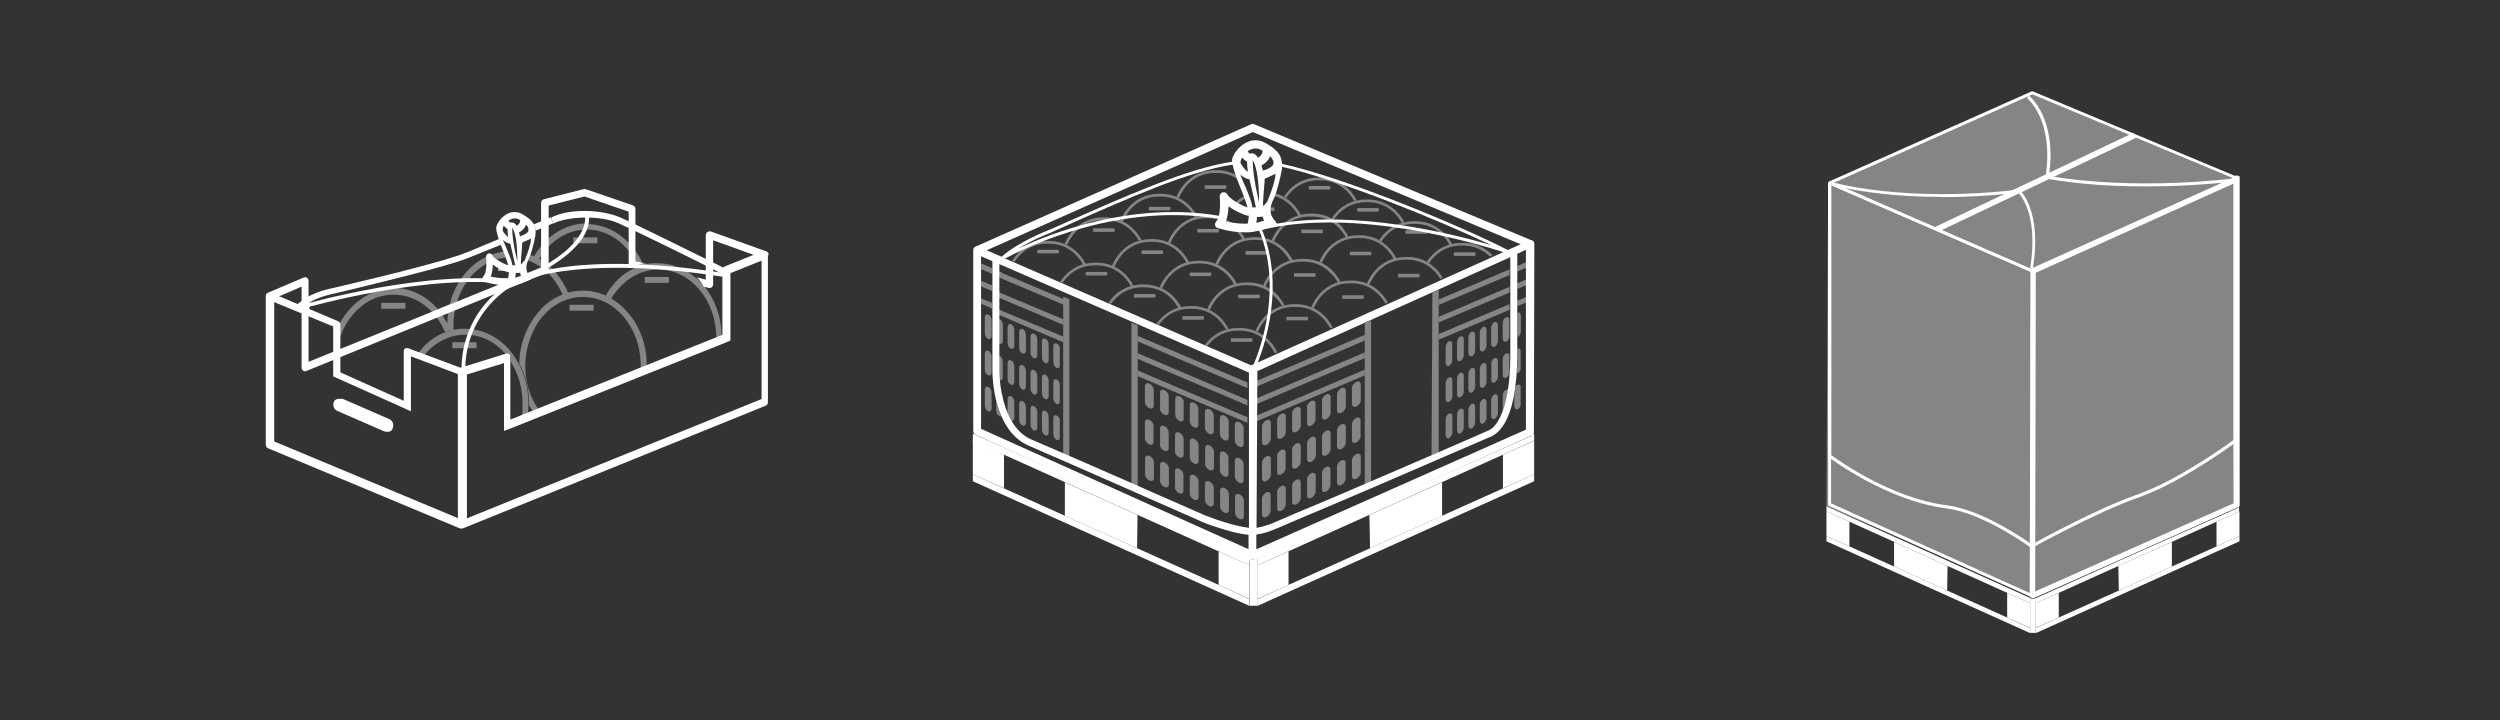 <?xml version="1.0" encoding="UTF-8"?>
<svg id="Layer_1" xmlns="http://www.w3.org/2000/svg" xmlns:xlink="http://www.w3.org/1999/xlink" version="1.1" viewBox="0 0 1187 342">
  <rect x="0" y="0" width="1187" height="342" fill="#333333" stroke="none"/>
  <!-- Generator: Adobe Illustrator 29.8.3, SVG Export Plug-In . SVG Version: 2.1.1 Build 3)  -->
  <defs>
    <style>
      .st0 {
        fill: none;
      }

      .st1 {
        fill: #b3b6bd;
      }

      .st2 {
        fill: #c8cacd;
      }

      .st3, .st4 {
        fill: #fff;
      }

      .st3, .st5 {
        opacity: .4;
      }

      .st6 {
        fill: #838182;
      }

      .st7 {
        clip-path: url(#clippath-17);
      }

      .st8 {
        clip-path: url(#clippath-19);
      }

      .st9 {
        clip-path: url(#clippath-11);
      }

      .st10 {
        clip-path: url(#clippath-18);
      }

      .st11 {
        clip-path: url(#clippath-10);
      }

      .st12 {
        clip-path: url(#clippath-15);
      }

      .st13 {
        clip-path: url(#clippath-13);
      }

      .st14 {
        clip-path: url(#clippath-14);
      }

      .st15 {
        clip-path: url(#clippath-12);
      }

      .st16 {
        clip-path: url(#clippath-61);
      }

      .st17 {
        clip-path: url(#clippath-67);
      }

      .st18 {
        clip-path: url(#clippath-68);
      }

      .st19 {
        clip-path: url(#clippath-60);
      }

      .st20 {
        clip-path: url(#clippath-65);
      }

      .st21 {
        clip-path: url(#clippath-62);
      }

      .st22 {
        clip-path: url(#clippath-64);
      }

      .st23 {
        clip-path: url(#clippath-66);
      }

      .st24 {
        clip-path: url(#clippath-63);
      }

      .st25 {
        clip-path: url(#clippath-76);
      }

      .st26 {
        clip-path: url(#clippath-78);
      }

      .st27 {
        clip-path: url(#clippath-75);
      }

      .st28 {
        clip-path: url(#clippath-79);
      }

      .st29 {
        clip-path: url(#clippath-50);
      }

      .st30 {
        clip-path: url(#clippath-55);
      }

      .st31 {
        clip-path: url(#clippath-52);
      }

      .st32 {
        clip-path: url(#clippath-57);
      }

      .st33 {
        clip-path: url(#clippath-54);
      }

      .st34 {
        clip-path: url(#clippath-56);
      }

      .st35 {
        clip-path: url(#clippath-53);
      }

      .st36 {
        clip-path: url(#clippath-70);
      }

      .st37 {
        clip-path: url(#clippath-77);
      }

      .st38 {
        clip-path: url(#clippath-74);
      }

      .st39 {
        clip-path: url(#clippath-71);
      }

      .st40 {
        clip-path: url(#clippath-73);
      }

      .st41 {
        clip-path: url(#clippath-72);
      }

      .st42 {
        clip-path: url(#clippath-51);
      }

      .st43 {
        clip-path: url(#clippath-58);
      }

      .st44 {
        clip-path: url(#clippath-59);
      }

      .st45 {
        clip-path: url(#clippath-31);
      }

      .st46 {
        clip-path: url(#clippath-32);
      }

      .st47 {
        clip-path: url(#clippath-33);
      }

      .st48 {
        clip-path: url(#clippath-34);
      }

      .st49 {
        clip-path: url(#clippath-35);
      }

      .st50 {
        clip-path: url(#clippath-39);
      }

      .st51 {
        clip-path: url(#clippath-30);
      }

      .st52 {
        clip-path: url(#clippath-36);
      }

      .st53 {
        clip-path: url(#clippath-37);
      }

      .st54 {
        clip-path: url(#clippath-38);
      }

      .st55 {
        clip-path: url(#clippath-27);
      }

      .st56 {
        clip-path: url(#clippath-29);
      }

      .st57 {
        clip-path: url(#clippath-26);
      }

      .st58 {
        clip-path: url(#clippath-28);
      }

      .st59 {
        clip-path: url(#clippath-20);
      }

      .st60 {
        clip-path: url(#clippath-21);
      }

      .st61 {
        clip-path: url(#clippath-22);
      }

      .st62 {
        clip-path: url(#clippath-23);
      }

      .st63 {
        clip-path: url(#clippath-24);
      }

      .st64 {
        clip-path: url(#clippath-25);
      }

      .st65 {
        clip-path: url(#clippath-69);
      }

      .st66 {
        clip-path: url(#clippath-41);
      }

      .st67 {
        clip-path: url(#clippath-42);
      }

      .st68 {
        clip-path: url(#clippath-43);
      }

      .st69 {
        clip-path: url(#clippath-44);
      }

      .st70 {
        clip-path: url(#clippath-45);
      }

      .st71 {
        clip-path: url(#clippath-49);
      }

      .st72 {
        clip-path: url(#clippath-40);
      }

      .st73 {
        clip-path: url(#clippath-46);
      }

      .st74 {
        clip-path: url(#clippath-47);
      }

      .st75 {
        clip-path: url(#clippath-48);
      }

      .st76 {
        clip-path: url(#clippath-90);
      }

      .st77 {
        clip-path: url(#clippath-95);
      }

      .st78 {
        clip-path: url(#clippath-93);
      }

      .st79 {
        clip-path: url(#clippath-99);
      }

      .st80 {
        clip-path: url(#clippath-94);
      }

      .st81 {
        clip-path: url(#clippath-96);
      }

      .st82 {
        clip-path: url(#clippath-85);
      }

      .st83 {
        clip-path: url(#clippath-86);
      }

      .st84 {
        clip-path: url(#clippath-87);
      }

      .st85 {
        clip-path: url(#clippath-80);
      }

      .st86 {
        clip-path: url(#clippath-89);
      }

      .st87 {
        clip-path: url(#clippath-81);
      }

      .st88 {
        clip-path: url(#clippath-82);
      }

      .st89 {
        clip-path: url(#clippath-83);
      }

      .st90 {
        clip-path: url(#clippath-84);
      }

      .st91 {
        clip-path: url(#clippath-88);
      }

      .st92 {
        clip-path: url(#clippath-92);
      }

      .st93 {
        clip-path: url(#clippath-97);
      }

      .st94 {
        clip-path: url(#clippath-91);
      }

      .st95 {
        clip-path: url(#clippath-98);
      }

      .st96 {
        clip-path: url(#clippath-4);
      }

      .st97 {
        clip-path: url(#clippath-7);
      }

      .st98 {
        clip-path: url(#clippath-6);
      }

      .st99 {
        clip-path: url(#clippath-9);
      }

      .st100 {
        clip-path: url(#clippath-8);
      }

      .st101 {
        clip-path: url(#clippath-5);
      }

      .st102 {
        clip-path: url(#clippath-102);
      }

      .st103 {
        clip-path: url(#clippath-101);
      }

      .st104 {
        clip-path: url(#clippath-104);
      }

      .st105 {
        clip-path: url(#clippath-109);
      }

      .st106 {
        clip-path: url(#clippath-106);
      }

      .st107 {
        clip-path: url(#clippath-103);
      }

      .st108 {
        clip-path: url(#clippath-105);
      }

      .st109 {
        clip-path: url(#clippath-100);
      }

      .st110 {
        clip-path: url(#clippath-108);
      }

      .st111 {
        clip-path: url(#clippath-107);
      }

      .st112 {
        clip-path: url(#clippath-114);
      }

      .st113 {
        clip-path: url(#clippath-111);
      }

      .st114 {
        clip-path: url(#clippath-110);
      }

      .st115 {
        clip-path: url(#clippath-113);
      }

      .st116 {
        clip-path: url(#clippath-112);
      }

      .st117 {
        clip-path: url(#clippath-115);
      }

      .st118 {
        clip-path: url(#clippath-116);
      }

      .st119 {
        fill: #c2c4c9;
      }
    </style>
    <clipPath id="clippath-4">
      <rect class="st0" x="1052.4" y="242.8" width="10.9" height="16.6"/>
    </clipPath>
    <clipPath id="clippath-5">
      <rect class="st0" x="966.6" y="281.5" width="10.9" height="16.7"/>
    </clipPath>
    <clipPath id="clippath-6">
      <rect class="st0" x="963.9" y="283.8" width="2.7" height="16.7"/>
    </clipPath>
    <clipPath id="clippath-7">
      <rect class="st0" x="1005.8" y="257.3" width="25.4" height="23.1"/>
    </clipPath>
    <clipPath id="clippath-8">
      <rect class="st0" x="966.6" y="254.5" width="96.7" height="46"/>
    </clipPath>
    <clipPath id="clippath-9">
      <rect class="st0" x="966.6" y="240.4" width="96.7" height="46"/>
    </clipPath>
    <clipPath id="clippath-10">
      <rect class="st0" x="867.2" y="42.7" width="196.2" height="257.9"/>
    </clipPath>
    <clipPath id="clippath-11">
      <rect class="st0" x="867.2" y="242.8" width="10.9" height="16.6"/>
    </clipPath>
    <clipPath id="clippath-12">
      <rect class="st0" x="953" y="281.5" width="10.9" height="16.7"/>
    </clipPath>
    <clipPath id="clippath-13">
      <rect class="st0" x="899.3" y="257.3" width="25.4" height="23.1"/>
    </clipPath>
    <clipPath id="clippath-14">
      <rect class="st0" x="867.2" y="254.5" width="96.7" height="46"/>
    </clipPath>
    <clipPath id="clippath-15">
      <rect class="st0" x="867.2" y="240.4" width="96.7" height="46"/>
    </clipPath>
    <clipPath id="clippath-17">
      <rect class="st0" x="867.2" y="42.7" width="196.2" height="257.9"/>
    </clipPath>
    <clipPath id="clippath-18">
      <polygon class="st0" points="713.6 215.9 713.6 231.8 727.6 225.6 728.4 225.2 728.4 209.3 713.6 215.9"/>
    </clipPath>
    <clipPath id="clippath-19">
      <rect class="st0" x="597" y="261.8" width="14.8" height="22.7"/>
    </clipPath>
    <clipPath id="clippath-20">
      <rect class="st0" x="593.3" y="265" width="3.7" height="22.7"/>
    </clipPath>
    <clipPath id="clippath-21">
      <rect class="st0" x="650.2" y="229" width="34.5" height="31.3"/>
    </clipPath>
    <clipPath id="clippath-22">
      <rect class="st0" x="461.9" y="209.3" width="14.8" height="22.5"/>
    </clipPath>
    <clipPath id="clippath-23">
      <rect class="st0" x="578.6" y="261.8" width="14.8" height="22.7"/>
    </clipPath>
    <clipPath id="clippath-24">
      <rect class="st0" x="505.6" y="229" width="34.5" height="31.3"/>
    </clipPath>
    <clipPath id="clippath-25">
      <rect class="st0" x="461.9" y="225.2" width="131.4" height="62.5"/>
    </clipPath>
    <clipPath id="clippath-26">
      <rect class="st0" x="461.9" y="205.9" width="131.4" height="62.5"/>
    </clipPath>
    <clipPath id="clippath-27">
      <rect class="st0" x="686.4" y="162" width="3.1" height="11.9"/>
    </clipPath>
    <clipPath id="clippath-28">
      <rect class="st0" x="691.8" y="159.7" width="3.1" height="11.9"/>
    </clipPath>
    <clipPath id="clippath-29">
      <rect class="st0" x="697.3" y="157.5" width="3.1" height="11.9"/>
    </clipPath>
    <clipPath id="clippath-30">
      <rect class="st0" x="702.7" y="155.2" width="3.1" height="11.9"/>
    </clipPath>
    <clipPath id="clippath-31">
      <rect class="st0" x="708.1" y="152.9" width="3.1" height="11.9"/>
    </clipPath>
    <clipPath id="clippath-32">
      <rect class="st0" x="713.5" y="150.6" width="3.1" height="11.9"/>
    </clipPath>
    <clipPath id="clippath-33">
      <rect class="st0" x="718.9" y="148.4" width="3.1" height="11.9"/>
    </clipPath>
    <clipPath id="clippath-34">
      <rect class="st0" x="686.4" y="179.1" width="3.1" height="11.9"/>
    </clipPath>
    <clipPath id="clippath-35">
      <rect class="st0" x="691.8" y="176.9" width="3.1" height="11.9"/>
    </clipPath>
    <clipPath id="clippath-36">
      <rect class="st0" x="697.3" y="174.6" width="3.1" height="11.9"/>
    </clipPath>
    <clipPath id="clippath-37">
      <rect class="st0" x="702.7" y="172.3" width="3.1" height="11.9"/>
    </clipPath>
    <clipPath id="clippath-38">
      <rect class="st0" x="708.1" y="170" width="3.1" height="11.9"/>
    </clipPath>
    <clipPath id="clippath-39">
      <rect class="st0" x="713.5" y="167.8" width="3.1" height="11.9"/>
    </clipPath>
    <clipPath id="clippath-40">
      <rect class="st0" x="718.9" y="165.5" width="3.1" height="11.9"/>
    </clipPath>
    <clipPath id="clippath-41">
      <rect class="st0" x="686.4" y="196.3" width="3.1" height="11.9"/>
    </clipPath>
    <clipPath id="clippath-42">
      <rect class="st0" x="691.8" y="194" width="3.1" height="11.9"/>
    </clipPath>
    <clipPath id="clippath-43">
      <rect class="st0" x="697.3" y="191.7" width="3.1" height="11.9"/>
    </clipPath>
    <clipPath id="clippath-44">
      <rect class="st0" x="702.7" y="189.4" width="3.1" height="11.9"/>
    </clipPath>
    <clipPath id="clippath-45">
      <rect class="st0" x="708.1" y="187.2" width="3.1" height="11.9"/>
    </clipPath>
    <clipPath id="clippath-46">
      <rect class="st0" x="713.5" y="184.9" width="3.1" height="11.9"/>
    </clipPath>
    <clipPath id="clippath-47">
      <rect class="st0" x="718.9" y="182.6" width="3.1" height="11.9"/>
    </clipPath>
    <clipPath id="clippath-48">
      <rect class="st0" x="586.3" y="200.2" width="4.1" height="12.1"/>
    </clipPath>
    <clipPath id="clippath-49">
      <rect class="st0" x="579.2" y="197.1" width="4.1" height="12.1"/>
    </clipPath>
    <clipPath id="clippath-50">
      <rect class="st0" x="572.1" y="194.1" width="4.1" height="12.1"/>
    </clipPath>
    <clipPath id="clippath-51">
      <rect class="st0" x="565" y="191" width="4.1" height="12.1"/>
    </clipPath>
    <clipPath id="clippath-52">
      <rect class="st0" x="557.9" y="188" width="4.1" height="12.1"/>
    </clipPath>
    <clipPath id="clippath-53">
      <rect class="st0" x="550.8" y="185" width="4.1" height="12.1"/>
    </clipPath>
    <clipPath id="clippath-54">
      <rect class="st0" x="543.6" y="181.9" width="4.1" height="12.1"/>
    </clipPath>
    <clipPath id="clippath-55">
      <rect class="st0" x="586.3" y="217.3" width="4.1" height="12.1"/>
    </clipPath>
    <clipPath id="clippath-56">
      <rect class="st0" x="579.2" y="214.3" width="4.1" height="12.1"/>
    </clipPath>
    <clipPath id="clippath-57">
      <rect class="st0" x="572.1" y="211.3" width="4.1" height="12.1"/>
    </clipPath>
    <clipPath id="clippath-58">
      <rect class="st0" x="565" y="208.2" width="4.1" height="12.1"/>
    </clipPath>
    <clipPath id="clippath-59">
      <rect class="st0" x="557.9" y="205.2" width="4.1" height="12.1"/>
    </clipPath>
    <clipPath id="clippath-60">
      <rect class="st0" x="550.8" y="202.1" width="4.1" height="12.1"/>
    </clipPath>
    <clipPath id="clippath-61">
      <rect class="st0" x="543.6" y="199.1" width="4.1" height="12.1"/>
    </clipPath>
    <clipPath id="clippath-62">
      <rect class="st0" x="586.3" y="234.5" width="4.1" height="12.1"/>
    </clipPath>
    <clipPath id="clippath-63">
      <rect class="st0" x="579.2" y="231.5" width="4.1" height="12.1"/>
    </clipPath>
    <clipPath id="clippath-64">
      <rect class="st0" x="572.1" y="228.4" width="4.1" height="12.1"/>
    </clipPath>
    <clipPath id="clippath-65">
      <rect class="st0" x="565" y="225.4" width="4.1" height="12.1"/>
    </clipPath>
    <clipPath id="clippath-66">
      <rect class="st0" x="557.9" y="222.3" width="4.1" height="12.1"/>
    </clipPath>
    <clipPath id="clippath-67">
      <rect class="st0" x="550.8" y="219.3" width="4.1" height="12.1"/>
    </clipPath>
    <clipPath id="clippath-68">
      <rect class="st0" x="543.6" y="216.3" width="4.1" height="12.1"/>
    </clipPath>
    <clipPath id="clippath-69">
      <rect class="st0" x="599.2" y="199.3" width="4.1" height="12.1"/>
    </clipPath>
    <clipPath id="clippath-70">
      <rect class="st0" x="606.4" y="196.3" width="4.1" height="12.1"/>
    </clipPath>
    <clipPath id="clippath-71">
      <rect class="st0" x="613.5" y="193.2" width="4.1" height="12.1"/>
    </clipPath>
    <clipPath id="clippath-72">
      <rect class="st0" x="620.6" y="190.2" width="4.1" height="12.1"/>
    </clipPath>
    <clipPath id="clippath-73">
      <rect class="st0" x="627.7" y="187.1" width="4.1" height="12.1"/>
    </clipPath>
    <clipPath id="clippath-74">
      <rect class="st0" x="634.8" y="184.1" width="4.1" height="12.1"/>
    </clipPath>
    <clipPath id="clippath-75">
      <rect class="st0" x="641.9" y="181.1" width="4.1" height="12.1"/>
    </clipPath>
    <clipPath id="clippath-76">
      <rect class="st0" x="599.2" y="216.5" width="4.1" height="12.1"/>
    </clipPath>
    <clipPath id="clippath-77">
      <rect class="st0" x="606.4" y="213.4" width="4.1" height="12.1"/>
    </clipPath>
    <clipPath id="clippath-78">
      <rect class="st0" x="613.5" y="210.4" width="4.1" height="12.1"/>
    </clipPath>
    <clipPath id="clippath-79">
      <rect class="st0" x="620.6" y="207.3" width="4.1" height="12.1"/>
    </clipPath>
    <clipPath id="clippath-80">
      <rect class="st0" x="627.7" y="204.3" width="4.1" height="12.1"/>
    </clipPath>
    <clipPath id="clippath-81">
      <rect class="st0" x="634.8" y="201.3" width="4.1" height="12.1"/>
    </clipPath>
    <clipPath id="clippath-82">
      <rect class="st0" x="641.9" y="198.2" width="4.1" height="12.1"/>
    </clipPath>
    <clipPath id="clippath-83">
      <rect class="st0" x="599.2" y="233.6" width="4.1" height="12.1"/>
    </clipPath>
    <clipPath id="clippath-84">
      <rect class="st0" x="606.4" y="230.6" width="4.1" height="12.1"/>
    </clipPath>
    <clipPath id="clippath-85">
      <rect class="st0" x="613.5" y="227.5" width="4.1" height="12.1"/>
    </clipPath>
    <clipPath id="clippath-86">
      <rect class="st0" x="620.6" y="224.5" width="4.1" height="12.1"/>
    </clipPath>
    <clipPath id="clippath-87">
      <rect class="st0" x="627.7" y="221.5" width="4.1" height="12.1"/>
    </clipPath>
    <clipPath id="clippath-88">
      <rect class="st0" x="634.8" y="218.4" width="4.1" height="12.1"/>
    </clipPath>
    <clipPath id="clippath-89">
      <rect class="st0" x="641.9" y="215.4" width="4.1" height="12.1"/>
    </clipPath>
    <clipPath id="clippath-90">
      <rect class="st0" x="500.1" y="162.9" width="3.1" height="11.9"/>
    </clipPath>
    <clipPath id="clippath-91">
      <rect class="st0" x="494.7" y="160.6" width="3.1" height="11.9"/>
    </clipPath>
    <clipPath id="clippath-92">
      <rect class="st0" x="489.3" y="158.3" width="3.1" height="11.9"/>
    </clipPath>
    <clipPath id="clippath-93">
      <rect class="st0" x="483.9" y="156.1" width="3.1" height="11.9"/>
    </clipPath>
    <clipPath id="clippath-94">
      <rect class="st0" x="478.4" y="153.8" width="3.1" height="11.9"/>
    </clipPath>
    <clipPath id="clippath-95">
      <rect class="st0" x="473" y="151.5" width="3.1" height="11.9"/>
    </clipPath>
    <clipPath id="clippath-96">
      <rect class="st0" x="467.6" y="149.2" width="3.1" height="11.9"/>
    </clipPath>
    <clipPath id="clippath-97">
      <rect class="st0" x="500.1" y="180" width="3.1" height="11.9"/>
    </clipPath>
    <clipPath id="clippath-98">
      <rect class="st0" x="494.7" y="177.7" width="3.1" height="11.9"/>
    </clipPath>
    <clipPath id="clippath-99">
      <rect class="st0" x="489.3" y="175.5" width="3.1" height="11.9"/>
    </clipPath>
    <clipPath id="clippath-100">
      <rect class="st0" x="483.9" y="173.2" width="3.1" height="11.9"/>
    </clipPath>
    <clipPath id="clippath-101">
      <rect class="st0" x="478.4" y="170.9" width="3.1" height="11.9"/>
    </clipPath>
    <clipPath id="clippath-102">
      <rect class="st0" x="473" y="168.6" width="3.1" height="11.9"/>
    </clipPath>
    <clipPath id="clippath-103">
      <rect class="st0" x="467.6" y="166.4" width="3.1" height="11.9"/>
    </clipPath>
    <clipPath id="clippath-104">
      <rect class="st0" x="500.1" y="197.1" width="3.1" height="11.9"/>
    </clipPath>
    <clipPath id="clippath-105">
      <rect class="st0" x="494.7" y="194.9" width="3.1" height="11.9"/>
    </clipPath>
    <clipPath id="clippath-106">
      <rect class="st0" x="489.3" y="192.6" width="3.1" height="11.9"/>
    </clipPath>
    <clipPath id="clippath-107">
      <rect class="st0" x="483.9" y="190.3" width="3.1" height="11.9"/>
    </clipPath>
    <clipPath id="clippath-108">
      <rect class="st0" x="478.4" y="188" width="3.1" height="11.9"/>
    </clipPath>
    <clipPath id="clippath-109">
      <rect class="st0" x="473" y="185.8" width="3.1" height="11.9"/>
    </clipPath>
    <clipPath id="clippath-110">
      <rect class="st0" x="467.6" y="183.5" width="3.1" height="11.9"/>
    </clipPath>
    <clipPath id="clippath-111">
      <rect class="st0" x="462.2" y="131.8" width="43.4" height="21"/>
    </clipPath>
    <clipPath id="clippath-112">
      <rect class="st0" x="462.2" y="140" width="43.4" height="21"/>
    </clipPath>
    <clipPath id="clippath-113">
      <rect class="st0" x="462.2" y="123.5" width="43.4" height="21"/>
    </clipPath>
    <clipPath id="clippath-114">
      <rect class="st0" x="683.6" y="131.7" width="43.4" height="21"/>
    </clipPath>
    <clipPath id="clippath-115">
      <rect class="st0" x="683.6" y="140" width="43.4" height="21"/>
    </clipPath>
    <clipPath id="clippath-116">
      <rect class="st0" x="683.6" y="123.5" width="43.4" height="21"/>
    </clipPath>
  </defs>
  <g>
    <polygon class="st3" points="868 86.9 867.2 240.4 965.6 282.9 1060.4 239 1061.6 85.3 965.6 128.7 868 86.9"/>
    <rect class="st6" x="1014.6" y="75" height="3.1"/>
    <g class="st96">
      <polygon class="st4" points="1063.3 242.8 1063.3 242.8 1062.9 243 1052.4 247.7 1052.4 259.4 1062.9 254.7 1063.3 254.5 1063.3 242.8"/>
    </g>
    <g class="st101">
      <polygon class="st4" points="977.5 281.5 966.6 286.4 966.6 298.2 966.6 298.1 977.5 293.2 977.5 281.5"/>
    </g>
    <g class="st98">
      <path class="st4" d="M963.9,283.8h0v2.5h0v14.2h2.7v-16.5c0,0-.6.2-.6.2h-.5c-.2.1-.4.2-.6.2s-.5-.1-.7-.3c0,0-.3,0-.3-.1h0c0,0,0,0,0,0Z"/>
    </g>
    <g class="st97">
      <polygon class="st4" points="1031.2 257.3 1031.2 257.3 1005.8 268.7 1006 280.4 1006.1 280.3 1031.2 269 1031.2 257.3"/>
    </g>
    <g class="st100">
      <polygon class="st4" points="1063.3 254.5 1063.3 254.5 1062.9 254.7 1006.1 280.3 1006 280.4 977.5 293.2 977.5 293.2 966.6 298.2 966.6 300.6 1063.3 257 1063.3 254.5"/>
      <polygon class="st1" points="1063.3 254.5 1063.3 254.5 1062.9 254.7 1063.3 254.5"/>
      <polygon class="st1" points="977.5 293.2 966.6 298.1 966.6 298.2 977.5 293.2 977.5 293.2"/>
      <path class="st1" d="M1006.1,280.3h-.2.2Z"/>
    </g>
    <g class="st99">
      <path class="st4" d="M1063.2,240.6h-.2c-.1.4-.4.6-.7.7l-50.9,22.6-45,20.2v2.4l85.8-38.7h0l10.5-4.7.4-.2v-2.4h0Z"/>
      <polygon class="st1" points="1062.9 243 1052.4 247.7 1052.4 247.7 1062.9 243"/>
    </g>
    <g class="st11">
      <path class="st4" d="M1063,83.7c-.3-.3-.6-.4-1-.4s0,0,0,0c0,0,0,0,0,0,0,0,0,0,0,0-.1,0-.2,0-.3,0-.5.1-.8.5-1,.9l-95.8,43.1c-.5.2-.8.7-.8,1.2l-.4,154.3h.2c0,.4.2.9.6,1.1.4.2.9.3,1.3,0l96.9-43.1c.5-.2.8-.7.9-1.2V84.7c0-.4,0-.7-.4-1ZM966.3,280.8l.3-151.3,93.8-42.3v151.8l-94.1,41.8Z"/>
    </g>
    <g class="st9">
      <polygon class="st4" points="867.2 242.8 867.2 242.8 867.2 254.5 867.6 254.7 878.1 259.4 878.1 247.7 867.6 243 867.2 242.8"/>
    </g>
    <g class="st15">
      <polygon class="st4" points="953 281.5 953 293.2 963.9 298.1 963.9 286.4 953 281.5"/>
    </g>
    <g class="st13">
      <polygon class="st4" points="899.3 257.3 899.3 257.3 899.3 269 924.4 280.3 924.5 280.4 924.7 268.7 899.3 257.3"/>
    </g>
    <g class="st14">
      <polygon class="st4" points="867.2 254.5 867.2 254.5 867.2 257 963.9 300.6 963.9 298.2 953 293.2 953 293.2 924.5 280.4 924.4 280.3 867.6 254.7 867.2 254.5"/>
      <polygon class="st1" points="963.9 298.1 963.9 298.2 963.9 300.6 963.9 298.1"/>
      <polyline class="st1" points="867.2 254.5 867.2 254.5 867.6 254.7 867.2 254.5"/>
      <polygon class="st1" points="953 293.2 953 293.2 963.9 298.2 963.9 298.1 953 293.2"/>
      <path class="st1" d="M924.4,280.3h.2-.2Z"/>
    </g>
    <g class="st12">
      <polyline class="st4" points="867.2 240.4 867.2 240.4 867.2 242.8 867.6 243 878.1 247.7 878.1 247.7 963.9 286.4 963.9 283.9 867.2 240.4"/>
      <polygon class="st1" points="867.6 243 878.1 247.7 878.1 247.7 867.6 243"/>
    </g>
    <g class="st7">
      <path class="st4" d="M964.9,283.6c0,0-.2,0-.3,0l-96.2-43.4c-.3-.1-.4-.4-.4-.6V86.9c0-.2.1-.5.3-.6.2-.1.4-.2.7,0l96.2,41.8c.3.1.4.4.4.6v154.2c0,.2-.1.5-.3.6-.1,0-.2.1-.4.1ZM869.4,239l94.8,42.8v-152.7l-94.8-41.2v151.1Z"/>
      <polygon class="st3" points="964.5 44.3 868.2 87.1 964.5 128.9 1061.6 85.3 964.5 44.3"/>
      <path class="st4" d="M965.3,127.6l-1.4-.2c2.3-14,.6-23.1-1.3-28.3-2-5.6-4.6-7.9-4.6-8l.9-1c.4.4,10.8,10,6.3,37.5Z"/>
      <path class="st4" d="M922.1,93.5c-11.9,0-21.8-.7-29.3-1.6-15.4-1.7-24.1-4.3-24.2-4.3l.4-1.3c.3.1,34.8,10.2,89.5,3.7l.2,1.4c-13.6,1.6-25.9,2.2-36.5,2.2Z"/>
      <path class="st4" d="M1018.8,88.5c-8.7,0-16.2-.3-22.2-.7-15.7-1.1-24.7-3-24.8-3l.3-1.4c.4,0,36,7.5,90.8,1.1l.2,1.4c-16.9,2-31.8,2.6-44.2,2.6Z"/>
      <rect class="st4" x="914.6" y="85.3" width="104" height="2.7" transform="translate(56.2 422.9) rotate(-25.4)"/>
      <path class="st4" d="M972.6,84.3l-1.4-.2c2.2-14-.3-23.5-2.8-29-2.7-5.9-6-8.6-6-8.6l.9-1.1c.6.4,13.8,11.3,9.4,39Z"/>
      <path class="st4" d="M869,87.5l-.6-1.3,96.2-42.8c.2,0,.4,0,.6,0l97.1,40.6-.5,1.3-96.8-40.5-95.9,42.7Z"/>
      <path class="st4" d="M965,260h-.8c-.2-.2-22.6-16.5-40-18.6-28.5-3.6-55.6-24.1-55.9-24.3l-.3-.6V86.9l1-.7,95.9,41.7,96.7-43.5,1.1.7v123.7l-.3.6c-.3.2-26.1,19.5-46.8,26.7-20.5,7.2-50.3,23.8-50.6,23.9ZM869.5,216.1c3,2.2,28.4,20.5,54.8,23.8,16.8,2.1,37.2,16.3,40.4,18.6,3.7-2,31.1-17.1,50.4-23.8,19.3-6.8,43.1-24.1,46.1-26.3v-122.2l-95.9,43.1h-.6s-95.2-41.3-95.2-41.3v128.1Z"/>
    </g>
  </g>
  <g>
    <path class="st4" d="M364.9,121.4v-.7c0-.5-.3-.9-.7-1.2-.3-.1-.5-.3-.8-.3h0l-25.9-9.3c-.5-.1-1-.1-1.6.3s-.8.9-.8,1.4v21.2l-4.2-1.1c1.4,1.3,2.4,2.8,3.2,4.4l2.4.6c.5.1,1,0,1.4-.3.4-.3.7-.8.7-1.3v-21l19.2,6.9-13.9,5.6c-.5.3-.9.8-.9,1.3v31.1l-100.7,40.2v-29.9c0-.4-.3-.9-.5-1.2-.3-.1-.5-.3-.8-.3h-.4l-21.6,6.7c-.5.1-1,.7-1,1.3v71.2l-88.3-36.7v-68.4l13.5-5.8v38.5c0,.7.3,1.2.8,1.4.4.3,1,.4,1.6.1l113.9-46.5c.7-.3,1-.9,1-1.6v-30.4l17-4.3,21,7.2v24.9c0,.6.3,1.2.8,1.5,1.9-.8,4.1-1.4,6.3-1.9l-3.9-1v-24.9c0-.7-.5-1.3-1.2-1.6l-22.5-7.7h-.9l-18.9,4.8c-.8.3-1.3.9-1.3,1.7v30.7l-110.4,44.8v-38.5c0-.5-.3-1.2-.8-1.4-.4-.3-1-.4-1.6-.1l-16.9,7.2c-.7.3-1,.9-1,1.6v70.6c0,.7.4,1.3,1,1.6l91.2,38.1c.4.1.9.1,1.3,0l143.9-58.3c.7-.3,1-.9,1-1.6v-70.1h0ZM361.5,189.5l-139.8,56.6v-68.3l17.6-5.4v32.2l4.7-1.8,100.7-40.2,2.1-.9v-32l14.7-5.9h.1c0-.1,0,65.7,0,65.7Z"/>
    <polygon class="st0" points="363.6 120.6 337.2 111.2 337.2 134.6 300.5 125.2 300.5 99 278 91.3 259.1 96.1 259.1 128 145.3 174.2 145.3 133.1 128.4 140.3 128.4 210.9 219.6 248.9 363.6 190.6 363.6 120.6"/>
    <path class="st4" d="M143.5,146.5l3.4,1.4v-4.5c-1.3.8-2.5,1.6-3.4,2.4v.7Z"/>
    <polygon class="st2" points="298.7 107.9 298.7 107.9 298.7 107.9 298.7 107.9"/>
    <rect class="st2" x="236.5" y="125.8" width="11.5" height="2.8"/>
    <g class="st5">
      <rect class="st4" x="272.2" y="112.7" width="11.5" height="2.8"/>
      <rect class="st4" x="306.1" y="131.5" width="11.5" height="2.8"/>
      <path class="st4" d="M235.7,123.2c1.6-.5,3.3-.8,5-1-.4-1-.7-2-1.1-2.8-2.1.2-4.2.8-6.2,1.5,0,0,.2.2.3.3.3.6,1,1.3,2,2Z"/>
      <path class="st4" d="M242.2,166.5c-5.4-6.4-13-10.4-21.4-10.4h.1c-2-.1-3.8.1-5.6.5v-2c0-9,3.1-17.2,8.1-23.1,2.3-2.7,5-4.9,7.9-6.5,0-1.2,0-2.3-.2-3.2-3.8,1.8-7.2,4.5-10,7.7-3.5,4.1-6.2,9.2-7.5,14.9,0,0,0,0,0,0h0s-5.7,2.3-5.7,2.3c0,0-.1-.1-.2-.2-5.4-6-12.7-9.8-20.8-9.8v.3c-8.4,0-16,4.1-21.4,10.4-2.2,2.6-4.1,5.5-5.5,8.8v10c1-6.6,3.8-12.5,7.6-16.9,5-5.9,11.8-9.4,19.3-9.4s14.3,3.5,19.3,9.4c2.1,2.5,3.8,5.2,5.1,8.4.9-.4,1.7-.7,2.6-.9-.5-1.2-1-2.2-1.6-3.4-.6-1.2-1.4-2.4-2.2-3.6l2.7-1.2c-.3,1.6-.4,3.3-.4,5,.5,1,1.1,2.1,1.5,3.3-.9.3-1.8.5-2.6.9-4.6,1.7-8.7,4.7-11.8,8.7-.5.5-.9,1.2-1.4,1.8l2.8,1c.3-.4.5-.7.8-1,5-5.9,11.8-9.4,19.3-9.4s14.3,3.5,19.3,9.4c0,0,0,.1.1.3h.8c.3-.1.5-.1.8.1.4.3.5.7.5,1.2v1.8c3.5,5.5,5.6,12.3,5.6,19.8s-.1,4.2-.5,6.2l3-1.2c.1-1.3.3-2.6.3-4.1v-1c0-6.9-1.7-13.4-4.7-18.9-1.2-2.1-2.5-4.2-4.1-6Z"/>
      <path class="st4" d="M342.6,159.6c0-9.3-3.3-17.8-8.5-24,0,0-.1-.1-.3-.3l-1.5-1.8c.6.4-2.3-2-1.8-1.5-.5-.4-.9-.8-1.4-1.1-4.7-3.7-10.5-5.9-16.6-5.9h-.3c-1.7-.1-3.3,0-4.8.3l-2.4-.6c-.8-1.7-1.7-3.3-2.7-4.7-.8-1.2-1.6-2.2-2.5-3.3-.3-.4-.7-.8-.9-1-5.4-5.8-12.5-9.3-20.4-9.3v-.3c-6.6,0-12.6,2.5-17.6,6.7h0c-1.1.9-2.1,2.1-3.4,3.4h0c0,.1-.3.3-.4.4-1.3,1.6-2.5,3.3-3.5,5.1-.5-.2-1.1-.4-1.6-.6-.2.5-.4.9-.5,1.2-.3.5-.5,1-.7,1.4,4.3,1.5,8.1,4.3,11.3,8,2.1,2.4,3.7,5.2,5,8.2,0,0,0,0,0,0-4.6,1.7-8.7,4.7-11.8,8.7-5.2,6.2-8.5,14.5-8.8,23.9,3,5.5,4.7,11.9,4.7,18.9v1c.5,1,1.2,2.1,2,3.1l2.6-1c-4.1-5.6-6.4-13-6.4-21s3.1-17.2,8.1-23.1c5-5.9,11.8-9.4,19.3-9.4s14.3,3.5,19.3,9.4c5,5.9,8.1,14,8.1,23.1v1.7l2.9-1.2v-.5c0-9.7-3.3-18.5-8.8-24.9-2.4-2.8-5-5.1-8-6.8,0,0,0,0-.1,0,.9-1.6,2-3,3.2-4.4,5-5.9,11.8-9.4,19.3-9.4s14.3,3.5,19.3,9.4c5,5.9,8.1,14,8.1,23.1v.5l2.8-1.2ZM302.8,126.7c-4.6,1.7-8.7,4.7-11.8,8.7-1.3,1.5-2.4,3.2-3.4,4.9-3.4-1.5-6.9-2.3-10.6-2.3h-.5c-2.3,0-4.5.3-6.8.9-1.4-3.4-3.4-6.4-5.6-9.2-2.4-2.8-5-5.1-8-6.8,0,0,0,0,0,0,.9-1.7,2.1-3.1,3.2-4.5,5-5.9,11.8-9.4,19.3-9.4s14.3,3.5,19.3,9.4c2.1,2.5,3.8,5.2,5.1,8.3,0,0,0,0-.1,0Z"/>
      <rect class="st4" x="270.4" y="144.7" width="11.5" height="2.8"/>
      <rect class="st4" x="181" y="143.8" width="11.5" height="2.8"/>
      <rect class="st4" x="214.8" y="162.5" width="11.5" height="2.8"/>
    </g>
    <path class="st4" d="M130.3,143.5l27.9,11.5v23.7l2,.9,30.1,13.5,4.8,2.2v-26.1l22.3,8.4v68.4l-87.2-36.4v-66.2ZM128.3,139.1c-.3,0-.5,0-.8.3-.4.3-.7.7-.7,1.2v70.6c0,.5.4,1,.9,1.3l91.2,38h1.3c.4-.3.7-.7.7-1.2v-72.9c0-.5-.4-1-.9-1.3l-26.3-9.8h-.5c-.3,0-.5,0-.8.1-.4.3-.7.7-.7,1.2v23.7l-30.1-13.5v-22.9c0-.5-.4-1-.9-1.3l-31.8-13.5h-.5"/>
    <path class="st4" d="M162.8,189.4l22.5,9.8s2.5,1.7.9,4.7c-.9,1.8-3.8.9-3.8.9l-22.5-9.8s-2.4-1.4-1.4-4.2c.7-2,4.2-1.4,4.2-1.4"/>
    <path class="st4" d="M262.5,106.2c7.7-3.8,22.8-3.8,30.7-.4,6.9,3,32.8,15.7,47.6,23.2,1.2.7,2.4,1.3,3.3,2.2l-.9-1,2.8-1.3c-1.4-1.3-2.1-1.6-3.9-2.5-14.8-7.3-40.8-20.2-47.7-23.2-8.8-3.8-24.1-4.3-32.5,0"/>
    <path class="st4" d="M219.2,174.9c0-.3-1.6-25.8,24-41.5l1,1.6c-24.6,15.1-23.2,39.5-23.2,39.8h-1.8Z"/>
    <path class="st4" d="M244.1,135l-.9-1.6c1.1-.6,26.8-15.2,101-3.7l-.3,1.8c-38.4-6-63.4-4.7-77.7-2.6-15.5,2.3-22,6-22,6.1Z"/>
    <path class="st4" d="M250.8,132.3l-.8-1.7c16.9-8,23.5-15.4,26-20.3,2.7-5.1,1.6-8.4,1.6-8.5l1.7-.6c.2.6,5.3,15-28.5,31Z"/>
    <path class="st4" d="M144.5,146.4l-.5-1.8c.6-.2,60.8-17.3,99.9-11.2l-.3,1.8c-38.7-6.1-98.5,10.9-99.1,11.1Z"/>
    <g>
      <path class="st4" d="M254.3,109.5l8.2-3.4-.8-3-8.2,3.4c.4.9.7,1.8.8,3Z"/>
      <path class="st4" d="M237.3,113.3l-15.3,6.4s0,0,0,0c-.2,0-.5.2-.7.3h-.2c-9.1,3.8-40.1,11.4-57.7,15.5l-7.3,1.7c-8.9,2.1-13.9,5.8-16.8,9.4l2.8.9c2.6-2.9,7.1-5.9,14.7-7.7l7.3-1.7c17.2-4.2,47.2-11.4,57.4-15.3h0c0,0,16.9-6.8,16.9-6.8-.3-.8-.7-1.7-1-2.8Z"/>
    </g>
    <path class="st4" d="M254.2,112.1c.7-5.5-1.6-7.7-6.3-10.5-1.2-.7-2.4-.9-3.5-.9s-1.8.1-2.8.5c-3,1.2-5.2,4.1-5.9,6.3-.7,2.1,2.5,9.7,2.6,10.1.5,1.3,2.6,6.4,3,8.4-3-1-6.9-3.5-7.5-4.8-.3-.5-.8-.9-1.4-.9h-.4c-.8.3-1.2.9-1.2,1.7.4,3,.1,7.9-1.3,9.2-.4.4-.5.9-.4,1.4,0,.5.5.9,1,1.2.1,0,4.6,1.6,10,1.6h3.9c3.3-.4,8.3-2.9,8.4-3l-.9-1.3c-1.7-2-2.4-4.5-.3-8.4.9-1.8,2.8-8.9,2.9-10.5M249.7,106.6c.7.7,1,1.2,1.2,2v.3c0,.5,0,.9-.3,1.3-.7.8-2,1.4-3.7,2-.1-.7-.4-1.3-.5-1.8,1.3-.7,2.6-1.8,3.3-3.5M242.8,104.1c.5-.3,1.2-.4,1.7-.4s1.3.1,2,.5l.5.4c0,1.3-.9,2.2-1.7,2.6-.3-.4-.5-.8-.7-.9-.5-.5-1.2-.7-1.6-.7h-.1c-.3,0-.4,0-.7.1-.4-.3-.7-.7-.8-.9.4-.3.9-.5,1.3-.8M245.6,124.1c-2-8.3-2.4-12.8-2.4-15.6v-.4l.3.4c1.3,2.6,2.2,7.6,2.1,15.6M238.7,109.4h0v-1c0-.4.3-.8.5-1.2.4.5,1,1,1.8,1.6,0,.9,0,2.2.3,3.8-1.6-1.2-2.6-3-2.6-3M241.3,132.1h-1.2c-2.9,0-5.4-.4-7.1-.8.7-1.7.9-3.8,1-5.6,2.2,1.6,5.1,3,7.1,3.5h.5c0,1-.1,2-.4,3M243.2,126c0-.3,0-.7-.1-.9-.5-2.5-2.8-7.5-3-8.1-.4-1-.9-2.2-1.3-3.1.9.9,2.1,1.6,3.5,1.8.3,1.4,1.7,7.2,2.4,10.6h-1.4M244.6,131.7c.1-.7.3-1.4.3-2.1.8,0,1.4,0,2.1-.1v.3c.1.5.3.9.5,1.3-.9.4-1.8.7-2.9.8M248.7,123.9c-.4.8-.9,1.3-1.4,1.6-.1-1.3.7-9.2.7-10.4.9-.3,3-1.3,4.1-1.8,0,3.4-3.1,10.6-3.1,10.6"/>
  </g>
  <g>
    <g class="st10">
      <rect class="st4" x="713.6" y="209.3" width="14.8" height="22.5"/>
    </g>
    <g class="st8">
      <polygon class="st4" points="611.8 261.8 611.8 261.8 597 268.4 597 284.5 597 284.4 611.8 277.7 611.8 261.8"/>
    </g>
    <g class="st59">
      <path class="st4" d="M596.2,265.1l-.7.3c-.2.1-.5.2-.8.2s0,0,0,0h0c-.2,0-.4,0-.7-.2l-.6-.3v3.3h0v19.2h3.7v-22.6h-.9Z"/>
    </g>
    <g class="st60">
      <polyline class="st4" points="684.7 229 650.2 244.5 650.5 260.3 651.7 259.7 684.7 244.9 684.7 229"/>
    </g>
    <g>
      <polygon class="st4" points="728.4 225.2 727.6 225.6 651.7 259.7 650.5 260.3 611.8 277.7 611.8 277.7 597 284.5 597 287.7 728.4 228.5 728.4 225.2"/>
      <polyline class="st1" points="728.4 225.2 728.4 225.2 727.6 225.6 728.4 225.2"/>
      <polygon class="st1" points="611.8 277.7 597 284.4 597 284.5 611.8 277.7 611.8 277.7"/>
      <polygon class="st1" points="651.7 259.7 650.5 260.3 650.5 260.3 651.7 259.7"/>
    </g>
    <g>
      <path class="st4" d="M728.4,205.9h-.3c-.2.5-.5.8-.9,1l-69.3,30.8-60.9,27.4v3.3l116.6-52.5h0l14.8-6.7h0v-3.3"/>
      <polygon class="st1" points="728.4 209.3 728.4 209.3 713.6 215.9 713.6 215.9 728.4 209.3"/>
    </g>
    <path class="st4" d="M725.9,117.6l-131.1-54.9-130.1,57.8-1.5-3.4,130.8-58.1c.5-.2,1-.2,1.5,0l131.9,55.2-1.4,3.4h0Z"/>
    <g class="st5">
      <path class="st4" d="M612.1,92.1c3.5-4.2,8.3-6.5,13.9-6.5h.8c5.6,0,10.4,2.3,13.9,6.5.8,1,1.6,2.1,2.2,3.3.4-.1.9-.2,1.3-.3-.7-1.4-1.6-2.7-2.5-3.8-3.7-4.4-8.9-7-14.9-7h-.8c-6,0-11.2,2.5-14.9,7-.5.6-1,1.3-1.5,2,.4.2.8.4,1.1.7.4-.7.9-1.3,1.4-1.9Z"/>
      <path class="st4" d="M634.7,102.5c3.5-4.2,8.3-6.5,13.9-6.5h.8c5.6,0,10.4,2.3,13.9,6.5.8,1,1.6,2.1,2.2,3.3.4,0,.9-.2,1.3-.3-.7-1.4-1.6-2.7-2.5-3.8-3.7-4.4-8.9-7-14.9-7h-.8c-1.5,0-2.9.2-4.3.5-.4,0-.9.2-1.3.3-3.6,1.1-6.8,3.2-9.3,6.2-.5.6-1,1.3-1.5,2,.4.2.8.4,1.1.7.4-.7.9-1.3,1.4-1.9Z"/>
      <path class="st4" d="M699.4,115.8c-1.5-.3-3-.5-4.6-.5h-.9c-1.5,0-2.9.2-4.3.5,0,0-.1,0-.2,0,0,0,0,0,0,0-.7-1.4-1.6-2.7-2.5-3.8-3.7-4.4-8.9-7-14.9-7h-.8c-1.5,0-2.9.2-4.3.5-.4,0-.9.2-1.3.3-3.6,1.1-6.8,3.2-9.3,6.2-.5.6-1,1.3-1.5,2,.4.2.8.4,1.1.7.4-.7.9-1.3,1.4-1.9,3.5-4.2,8.3-6.5,13.9-6.5h.8c5.6,0,10.4,2.3,13.9,6.5.8,1,1.6,2.1,2.2,3.3.2,0,.3,0,.5-.1-.1,0-.3,0-.4.1-3.6,1.1-6.8,3.2-9.3,6.2-.5.6-1,1.3-1.5,2,.4.2.8.4,1.1.7.4-.7.9-1.3,1.4-1.9,3.5-4.2,8.3-6.5,13.9-6.5h.8c5,0,9.4,1.9,12.8,5.2l1.3-.6c-2.6-2.7-5.8-4.6-9.4-5.4Z"/>
      <g>
        <path class="st4" d="M586.6,96c.4.2.8.5,1.2.7,1.1-1,2.4-1.8,3.7-2.5-.1-.4-.3-.8-.4-1.2-1.6.8-3.1,1.8-4.4,3Z"/>
        <path class="st4" d="M588,85.3c-.2-.6-.5-1.3-.7-2-2.8-1.6-6.1-2.5-9.6-2.5h-.8c-6,0-11.2,2.5-14.9,7-1.4,1.6-2.5,3.5-3.4,5.6.4.2.8.3,1.2.5.9-2,2-3.8,3.2-5.3,3.5-4.2,8.3-6.5,13.9-6.5h.8c3.9,0,7.4,1.1,10.3,3.2Z"/>
        <path class="st4" d="M637.8,108.4c-1.3-1.6-2.9-2.9-4.5-4-.4-.2-.7-.5-1.1-.7-2.7-1.5-5.9-2.3-9.2-2.3h-.9c-1.5,0-2.9.2-4.3.5,0,0-.1,0-.2,0,0,0,0,0,0,0-.7-1.4-1.6-2.7-2.5-3.8-1.3-1.6-2.9-2.9-4.5-4-.4-.2-.7-.5-1.1-.7-1.3-.7-2.7-1.3-4.1-1.6-.2.5-.3.9-.5,1.3,3.6.9,6.7,2.9,9.2,5.9.8,1,1.6,2.1,2.2,3.3.2,0,.3,0,.5-.1-.1,0-.3,0-.4.1-3.6,1.1-6.8,3.2-9.3,6.2-1.4,1.6-2.5,3.5-3.4,5.6.4.2.8.3,1.2.5.9-2,2-3.8,3.2-5.3,3.5-4.2,8.3-6.5,13.9-6.5h.8c5.6,0,10.4,2.3,13.9,6.5.8,1,1.6,2.1,2.2,3.3.4,0,.9-.2,1.3-.3-.7-1.4-1.6-2.7-2.5-3.8Z"/>
      </g>
      <path class="st4" d="M668.3,122h-.9c-1.5,0-2.9.2-4.3.5,0,0-.1,0-.2,0,0,0,0,0,0,0-.7-1.4-1.6-2.7-2.5-3.8-1.3-1.6-2.9-2.9-4.5-4-.4-.2-.7-.5-1.1-.7-2.7-1.5-5.9-2.3-9.2-2.3h-.9c-1.5,0-2.9.2-4.3.5-.4,0-.9.2-1.3.3-3.6,1.1-6.8,3.2-9.3,6.2-1.4,1.6-2.5,3.5-3.4,5.6.4.2.8.3,1.2.5.9-2,2-3.8,3.2-5.3,3.5-4.2,8.3-6.5,13.9-6.5h.8c5.6,0,10.4,2.3,13.9,6.5.8,1,1.6,2.1,2.2,3.3.2,0,.3,0,.5-.1-.1,0-.3,0-.4.1-3.6,1.1-6.8,3.2-9.3,6.2-1.4,1.6-2.5,3.5-3.4,5.6.4.2.8.3,1.2.5.9-2,2-3.8,3.2-5.3,3.5-4.2,8.3-6.5,13.9-6.5h.8c5.6,0,10.4,2.3,13.9,6.5.7.8,1.3,1.7,1.8,2.6l1.2-.5c-.6-1-1.3-2-2-2.9-1.3-1.6-2.9-2.9-4.5-4-.4-.2-.7-.5-1.1-.7-2.7-1.5-5.9-2.3-9.2-2.3Z"/>
      <path class="st4" d="M536.4,99.8c3.5-4.2,8.3-6.5,13.9-6.5h.8c5.6,0,10.4,2.3,13.9,6.5.8,1,1.6,2.1,2.2,3.3.4,0,.9-.2,1.3-.3-.7-1.4-1.6-2.7-2.5-3.8-1.8-2.2-4-3.9-6.4-5.1-.4-.2-.8-.4-1.2-.5-2.3-.9-4.7-1.4-7.3-1.4h-.8c-6,0-11.2,2.5-14.9,7-1.4,1.6-2.5,3.5-3.4,5.6.4.2.8.3,1.2.5.9-2,2-3.8,3.2-5.3Z"/>
      <polygon class="st4" points="596.4 112.6 596.4 112.6 596.5 112.6 596.4 112.6"/>
      <path class="st4" d="M632.9,130.7c.8,1,1.6,2.1,2.2,3.3.4,0,.9-.2,1.3-.3-.7-1.4-1.6-2.7-2.5-3.8-1.8-2.2-4-3.9-6.4-5.1-.4-.2-.8-.4-1.2-.5-2.3-.9-4.7-1.4-7.3-1.4h-.8c-1.5,0-2.9.2-4.3.5,0,0-.1,0-.2,0,0,0,0,0,0,0-.7-1.4-1.6-2.7-2.5-3.8-1.8-2.2-4-3.9-6.4-5.1-.4-.2-.8-.4-1.2-.5-2.3-.9-4.7-1.4-7.3-1.4h-.8c-1.5,0-2.9.2-4.3.5,0,0-.1,0-.2,0,0,0,0,0,0,0-.7-1.4-1.6-2.7-2.5-3.8-1.8-2.2-4-3.9-6.4-5.1-.4-.2-.8-.4-1.2-.5-2.3-.9-4.7-1.4-7.3-1.4h-.8c-1.5,0-2.9.2-4.3.5-.4,0-.9.2-1.3.3-3.6,1.1-6.8,3.2-9.3,6.2-1.4,1.6-2.5,3.5-3.4,5.6.4.2.8.3,1.2.5.9-2,2-3.8,3.2-5.3,3.5-4.2,8.3-6.5,13.9-6.5h.8c5.6,0,10.4,2.3,13.9,6.5.8,1,1.6,2.1,2.2,3.3.2,0,.3,0,.5-.1-.1,0-.3,0-.4.1-3.6,1.1-6.8,3.2-9.3,6.2-1.4,1.6-2.5,3.5-3.4,5.6.4.2.8.3,1.2.5.9-2,2-3.8,3.2-5.3,3.5-4.2,8.3-6.5,13.9-6.5h.8c5.6,0,10.4,2.3,13.9,6.5.8,1,1.6,2.1,2.2,3.3.2,0,.3,0,.5-.1-.1,0-.3,0-.4.1-3.6,1.1-6.8,3.2-9.3,6.2-1.4,1.6-2.5,3.5-3.4,5.6.4.2.8.3,1.2.5.9-2,2-3.8,3.2-5.3,3.5-4.2,8.3-6.5,13.9-6.5h.8c5.6,0,10.4,2.3,13.9,6.5Z"/>
      <path class="st4" d="M650.2,135.1c-.4-.2-.8-.4-1.2-.5-2.3-.9-4.7-1.4-7.3-1.4h-.8c-1.5,0-2.9.2-4.3.5-.4,0-.9.2-1.3.3-3.6,1.1-6.8,3.2-9.3,6.2-1.4,1.6-2.5,3.5-3.4,5.6.4.2.8.3,1.2.5.9-2,2-3.8,3.2-5.3,3.5-4.2,8.3-6.5,13.9-6.5h.8c5.6,0,10.4,2.3,13.9,6.5.8,1,1.5,2,2.2,3.2l1.2-.5c-.7-1.3-1.5-2.4-2.4-3.5-1.8-2.2-4-3.9-6.4-5.1Z"/>
      <path class="st4" d="M509.9,111c3.5-4.2,8.3-6.5,13.9-6.5h.8c5.6,0,10.4,2.3,13.9,6.5.8,1,1.6,2.1,2.2,3.3.4,0,.9-.2,1.3-.3-.7-1.4-1.6-2.7-2.5-3.8-1.8-2.2-4-3.9-6.4-5.1-.4-.2-.8-.4-1.2-.5-2.3-.9-4.7-1.4-7.3-1.4h-.8c-6,0-11.2,2.5-14.9,7-1.4,1.6-2.5,3.5-3.4,5.6.4.2.8.3,1.2.5.9-2,2-3.8,3.2-5.3Z"/>
      <path class="st4" d="M606.4,141.9c.8,1,1.6,2.1,2.2,3.3.4,0,.9-.2,1.3-.3-.7-1.4-1.6-2.7-2.5-3.8-1.8-2.2-4-3.9-6.4-5.1-.4-.2-.8-.4-1.2-.5-2.3-.9-4.7-1.4-7.3-1.4h-.8c-1.5,0-2.9.2-4.3.5,0,0-.1,0-.2,0,0,0,0,0,0,0-.7-1.4-1.6-2.7-2.5-3.8-1.8-2.2-4-3.9-6.4-5.1-.4-.2-.8-.4-1.2-.5-2.3-.9-4.7-1.4-7.3-1.4h-.8c-1.5,0-2.9.2-4.3.5,0,0-.1,0-.2,0,0,0,0,0,0,0-.7-1.4-1.6-2.7-2.5-3.8-1.8-2.2-4-3.9-6.4-5.1-.4-.2-.8-.4-1.2-.5-2.3-.9-4.7-1.4-7.3-1.4h-.8c-1.5,0-2.9.2-4.3.5-.4,0-.9.2-1.3.3-3.6,1.1-6.8,3.2-9.3,6.2-1.4,1.6-2.5,3.5-3.4,5.6.4.2.8.3,1.2.5.9-2,2-3.8,3.2-5.3,3.5-4.2,8.3-6.5,13.9-6.5h.8c5.6,0,10.4,2.3,13.9,6.5.8,1,1.6,2.1,2.2,3.3.2,0,.3,0,.5-.1-.1,0-.3,0-.4.1-3.6,1.1-6.8,3.2-9.3,6.2-1.4,1.6-2.5,3.5-3.4,5.6.4.2.8.3,1.2.5.9-2,2-3.8,3.2-5.3,3.5-4.2,8.3-6.5,13.9-6.5h.8c5.6,0,10.4,2.3,13.9,6.5.8,1,1.6,2.1,2.2,3.3.2,0,.3,0,.5-.1-.1,0-.3,0-.4.1-3.6,1.1-6.8,3.2-9.3,6.2-1.4,1.6-2.5,3.5-3.4,5.6.4.2.8.3,1.2.5.9-2,2-3.8,3.2-5.3,3.5-4.2,8.3-6.5,13.9-6.5h.8c5.6,0,10.4,2.3,13.9,6.5Z"/>
      <polygon class="st4" points="592.5 134.1 592.5 134.1 592.6 134.1 592.5 134.1"/>
      <path class="st4" d="M623.7,146.3c-.4-.2-.8-.4-1.2-.5-2.3-.9-4.7-1.4-7.3-1.4h-.8c-1.5,0-2.9.2-4.3.5-.4,0-.9.2-1.3.3-3.6,1.1-6.8,3.2-9.3,6.2-1.4,1.6-2.5,3.5-3.4,5.6.4.2.8.3,1.2.5.9-2,2-3.8,3.2-5.3,3.5-4.2,8.3-6.5,13.9-6.5h.8c5.6,0,10.4,2.3,13.9,6.5.9,1.1,1.8,2.4,2.5,3.7l1.2-.5c-.8-1.5-1.7-2.8-2.7-4-1.8-2.2-4-3.9-6.4-5.1Z"/>
      <path class="st4" d="M520.7,126c5.6,0,10.4,2.3,13.9,6.5.8,1,1.6,2.1,2.2,3.3.4,0,.9-.2,1.3-.3-.7-1.4-1.6-2.7-2.5-3.8-1.8-2.2-4-3.9-6.4-5.1-.4-.2-.8-.4-1.2-.5-2.3-.9-4.7-1.4-7.3-1.4h-.8c-1.5,0-2.9.2-4.3.5,0,0-.1,0-.2,0,0,0,0,0,0,0-.7-1.4-1.6-2.7-2.5-3.8-1.8-2.2-4-3.9-6.4-5.1-.4-.2-.8-.4-1.2-.5-2.3-.9-4.7-1.4-7.3-1.4h-.8c-4.4,0-8.3,1.3-11.6,3.8-1.2.9-2.3,2-3.3,3.2-.7.8-1.3,1.6-1.8,2.5l1.2.5c.5-.8,1-1.5,1.6-2.2,3.5-4.2,8.3-6.5,13.9-6.5h.8c5.6,0,10.4,2.3,13.9,6.5.8,1,1.6,2.1,2.2,3.3.2,0,.3,0,.5-.1-.1,0-.3,0-.4.1-3.6,1.1-6.8,3.2-9.3,6.2-.6.7-1.1,1.4-1.6,2.1l1.2.5c.4-.6.9-1.2,1.4-1.8,3.5-4.2,8.3-6.5,13.9-6.5h.8Z"/>
      <path class="st4" d="M565.9,146.6c5.6,0,10.4,2.3,13.9,6.5.8,1,1.6,2.1,2.2,3.3.4-.1.9-.2,1.3-.3-.7-1.4-1.6-2.7-2.5-3.8-1.8-2.2-4-3.9-6.4-5.1-.4-.2-.8-.4-1.2-.5-2.3-.9-4.7-1.4-7.3-1.4h-.7c-1.5,0-2.9.2-4.3.5,0,0,0,0-.1,0-.7-1.4-1.6-2.6-2.5-3.7-1.8-2.2-4-3.9-6.4-5.1-.4-.2-.8-.4-1.2-.5-2.3-.9-4.7-1.4-7.3-1.4h0c0-.1-.9-.1-.9-.1-1.5,0-2.9.2-4.3.5-.4,0-.9.2-1.3.3-3.6,1.1-6.8,3.2-9.3,6.2-.5.6-.9,1.1-1.3,1.8l1.2.5c.3-.5.7-1,1.1-1.4,3.5-4.2,8.3-6.5,13.9-6.5h.8c5.6,0,10.4,2.3,13.9,6.5.8,1,1.6,2.1,2.2,3.2-3.5,1.1-6.7,3.2-9.2,6.2-.4.4-.7.9-1.1,1.4l1.2.5c.3-.4.6-.7.8-1.1,3.5-4.2,8.3-6.5,13.9-6.5h.8Z"/>
      <path class="st4" d="M597.1,157.6c-.4-.2-.8-.4-1.2-.5-2.3-.9-4.7-1.4-7.3-1.4h-.8c-1.5,0-2.9.2-4.3.5-.4,0-.9.2-1.3.3-3.6,1.1-6.8,3.2-9.3,6.2-.3.3-.5.7-.8,1l1.2.5c.2-.2.4-.5.6-.7,3.5-4.2,8.3-6.5,13.9-6.5h.8c5.6,0,10.4,2.3,13.9,6.5,1.1,1.3,2,2.7,2.8,4.3l1.2-.5c-.8-1.7-1.8-3.3-3-4.6-1.8-2.2-4-3.9-6.4-5.1Z"/>
      <rect class="st4" x="492.5" y="118.6" width="10.2" height="1.7"/>
      <rect class="st4" x="515.5" y="129.1" width="10.2" height="1.7"/>
      <rect class="st4" x="538.4" y="139.6" width="10.2" height="1.7"/>
      <rect class="st4" x="561.4" y="150.1" width="10.2" height="1.7"/>
      <rect class="st4" x="584.4" y="160.6" width="10.2" height="1.7"/>
      <rect class="st4" x="519" y="108.4" width="10.2" height="1.7"/>
      <rect class="st4" x="542" y="118.9" width="10.2" height="1.7"/>
      <rect class="st4" x="564.9" y="129.4" width="10.2" height="1.7"/>
      <rect class="st4" x="587.9" y="139.9" width="10.2" height="1.7"/>
      <rect class="st4" x="610.8" y="150.4" width="10.2" height="1.7"/>
      <rect class="st4" x="545.5" y="98.2" width="10.2" height="1.7"/>
      <rect class="st4" x="568.5" y="108.7" width="10.2" height="1.7"/>
      <rect class="st4" x="591.4" y="119.2" width="10.2" height="1.7"/>
      <rect class="st4" x="614.4" y="129.7" width="10.2" height="1.7"/>
      <rect class="st4" x="637.3" y="140.2" width="10.2" height="1.7"/>
      <rect class="st4" x="572" y="88" width="10.2" height="1.7"/>
      <rect class="st4" x="594.9" y="98.5" width="10.2" height="1.7"/>
      <rect class="st4" x="617.9" y="109" width="10.2" height="1.7"/>
      <rect class="st4" x="640.9" y="119.5" width="10.2" height="1.7"/>
      <rect class="st4" x="663.8" y="130" width="10.2" height="1.7"/>
      <rect class="st4" x="621.4" y="88.3" width="10.2" height="1.7"/>
      <rect class="st4" x="644.4" y="98.8" width="10.2" height="1.7"/>
      <rect class="st4" x="667.3" y="109.3" width="10.2" height="1.7"/>
      <rect class="st4" x="690.3" y="119.8" width="10.2" height="1.7"/>
    </g>
    <g class="st61">
      <polygon class="st4" points="461.9 209.3 461.9 209.3 461.9 225.2 461.9 225.2 461.9 225.2 462.7 225.6 476.7 231.8 476.7 215.9 461.9 209.3"/>
    </g>
    <g class="st62">
      <polygon class="st4" points="578.6 261.8 578.6 261.8 578.6 277.7 593.3 284.4 593.3 268.4 578.6 261.8"/>
    </g>
    <g class="st63">
      <polyline class="st4" points="505.6 229 505.6 244.9 538.6 259.7 539.9 260.3 540.1 244.5 540.1 244.5 505.6 229"/>
    </g>
    <g class="st64">
      <g>
        <polygon class="st4" points="461.9 225.2 461.9 228.5 593.3 287.7 593.3 284.5 578.6 277.7 578.6 277.7 539.9 260.3 538.6 259.7 462.7 225.6 461.9 225.2"/>
        <polygon class="st1" points="593.3 284.4 593.3 284.5 593.3 287.7 593.3 284.4"/>
        <polyline class="st1" points="461.9 225.2 461.9 225.2 462.7 225.6 461.9 225.2"/>
        <polygon class="st1" points="578.6 277.7 578.6 277.7 593.3 284.5 593.3 284.4 578.6 277.7"/>
        <polygon class="st1" points="538.6 259.7 539.9 260.3 539.9 260.3 538.6 259.7"/>
      </g>
    </g>
    <g class="st57">
      <g>
        <polyline class="st4" points="461.9 205.9 461.9 205.9 461.9 210.5 462 210.3 476.7 215.9 476.7 215.9 593.3 268.4 593.3 265.1 461.9 205.9"/>
        <polygon class="st1" points="461.9 209.3 461.9 209.3 476.7 215.9 476.7 215.9 461.9 209.3"/>
      </g>
    </g>
    <path class="st4" d="M727.7,114.3c-.6-.3-1.2-.4-1.8-.1l-10,4.5c-20.9-10.8-77.1-34.4-107.6-41,0,.5,0,.9,0,1.4,27.3,6,75.3,25.6,99.8,37.3-18.7-5.5-64.9-17-103-10-1.3.6-3.6,1.6-6,2.3h0c0,0,0,0,0,0-.5.1-.9.3-1.4.4,11.4,27.1.8,56.2-2.4,63.8l-.9.4c-.1,0-.2.1-.3.2l-117.2-50.9c0,0,.2-.1.3-.2l.2.3c.5-.3,49-27.7,101.3-18.8.2-.4.3-.9.4-1.4-41.4-7.1-80.4,8.3-95.6,15.5,7-4.3,14.7-7.3,14.9-7.3l2.8-1.3c34.7-15.5,63.2-28.2,84.5-31.3-.1-.5-.2-1-.2-1.4-21.6,3.2-50.1,15.9-84.9,31.4l-2.8,1.2c-.6.2-14.6,5.7-22.2,12.6l-10.9-4.7c-.6-.3-1.3-.2-1.8,0-.5.3-.8.9-.8,1.5v86c0,.7.4,1.4,1.1,1.7l130.7,60v-1.1s0,0,0,0h0c.6.4,1.3.3,1.8,0,0,0,.1.7.2.6l131.3-59.1c.7-.3,1.1-1,1.1-1.7l.2-89.3c0-.7-.3-1.3-.8-1.6ZM592.9,260.8l-127.1-57.2v-81.9l5.4,2.3v51.7c0,2.4.2,17.1,7.4,27.6,2.4,3.5,5.7,6.6,10,8.4,17.2,7.4,67.3,29.5,80,35.1,1.8.8,2.9,1.3,2.9,1.3h0l.5.2c.4.2,1,.4,1.8.7,1.6.5,3.7,1.3,6.1,2,4.1,1.3,9,2.6,12.9,2.9v6.9ZM592.9,250.6c-3.4-.4-7.8-1.5-11.6-2.7-4.3-1.3-7.8-2.7-8.4-2.9h0s0,0,0,0h0s0,0,0,0h0c-.4-.1-1.4-.6-2.8-1.2-1.8-.8-4.4-1.9-7.5-3.3-6.3-2.7-14.8-6.5-23.9-10.5-18.2-8-38.8-17-48.7-21.2-3.7-1.5-6.4-4.1-8.6-7.2-2.2-3.2-3.7-6.8-4.7-10.4-2.1-7.2-2.2-14-2.2-15.5v-50.3l118.5,51.5v73.7ZM599.3,109.1c44-10.8,102.5,6.7,114.5,10.6l-116.6,52.4c3.7-9.4,12.7-37,2-63ZM597,176.2s92.9-41.9,120.1-54.1v45.9c0,15.2-2.1,24.1-4.5,29.3-2.3,5.2-4.8,6.6-6,7.2-.3,0-.5.2-.8.3-.2,0-4.5,2-11.2,4.9-6.7,2.9-15.8,6.8-25.7,11.1-19.7,8.5-42.3,18.2-54,23-4.5,1.9-8.2,3.6-11.4,4.9-2.5.9-4.8,1.6-6.9,1.9l.4-74.4ZM724.5,204l-128,56.8v-7c2.7-.3,5.2-1.1,8-2.2,3.4-1.3,7.1-3.1,11.5-4.9,17.6-7.3,59.6-25.4,79.8-34.2,6.7-2.9,11.1-4.8,11.2-4.8s.5-.2,1-.4c.5-.3,1.1-.6,1.8-1.1,1.5-1,3.1-2.7,4.7-5.4,3.1-5.5,5.9-15.2,5.9-32.9v-47.4c2.6-1.2,4.1-1.9,4.1-1.9v85.3Z"/>
    <path class="st4" d="M608.6,80.9c.8-6.9-1.9-9.7-7.9-13.1-1.4-.8-3-1.2-4.5-1.2s-2.4.2-3.6.7c-3.8,1.5-6.6,5.1-7.5,7.9-.8,2.7,3.1,12.1,3.4,12.8.7,1.6,3.3,8.1,3.8,10.5-3.8-1.3-8.7-4.4-9.5-6.1-.3-.7-1-1.1-1.8-1.1h-.5c-.9.3-1.5,1.2-1.4,2.2.4,3.8.2,9.9-1.6,11.6-.5.5-.7,1.2-.6,1.8.1.7.6,1.2,1.3,1.4.2,0,5.8,2,12.6,2h1.6c.7,0,1.4,0,2-.2h.7l.7-.2c4.1-.4,10.4-3.5,10.6-3.6l-1.2-1.7c-2.2-2.4-2.9-5.6-.3-10.5,1.2-2.3,3.4-11.1,3.6-13.1M603,74.1c.8.8,1.3,1.6,1.6,2.5v.3c.2.6,0,1.1-.3,1.6-.8,1-2.4,1.9-4.7,2.5-.2-.9-.4-1.6-.7-2.4,1.7-.9,3.4-2.4,4.2-4.5M594.1,70.9c.7-.3,1.4-.4,2.1-.4s1.7.2,2.6.7c.3.1.5.3.7.4-.1,1.7-1.2,2.7-2.2,3.3-.3-.5-.6-.9-.9-1.2-.7-.7-1.5-.9-2-.9h-.2c-.3,0-.6.1-.8.2-.5-.4-.8-.8-1-1.2.5-.4,1.1-.7,1.6-.9M597.8,96.2c-2.4-10.4-3-16.1-3-19.6v-.5l.3.5c1.7,3.3,2.7,9.6,2.7,19.6M589.1,77.7h0c-.2-.9,0-1.3,0-1.4.1-.5.4-1,.7-1.5.5.7,1.3,1.4,2.3,2,0,1.2.1,2.8.4,4.8-2-1.4-3.3-3.8-3.3-3.9h0ZM592.3,106.2h-1.4c-3.6,0-6.8-.6-8.9-1.1.9-2.1,1.2-4.7,1.3-7.1,2.9,2,6.5,3.8,9,4.4h.6c0,1.4-.2,2.6-.5,3.7M594.6,98.4c0-.4-.1-.8-.2-1.2-.6-3.2-3.5-9.5-3.9-10.3-.6-1.4-1.1-2.7-1.6-4,1.2,1.1,2.6,1.9,4.4,2.3.3,1.9,2.2,9,3,13.3h-1.8M596.5,105.7c.2-.9.3-1.8.3-2.7,1,0,1.9,0,2.7-.2v.3c.2.6.4,1.1.7,1.6-1.1.4-2.4.8-3.6,1.1M601.6,95.8c-.6.9-1.2,1.6-1.9,2-.2-1.7.8-11.5.8-13,1.1-.3,3.8-1.7,5.1-2.3,0,4.3-4,13.4-4,13.4"/>
    <g class="st5">
      <g class="st55">
        <path class="st4" d="M688.5,162c-.1,0-.3,0-.5,0-.9.4-1.5,1.5-1.6,2.7v7.6c0,.9.5,1.5,1.1,1.5s.3,0,.5-.1c.8-.4,1.5-1.5,1.6-2.7v-7.6c0-.9-.5-1.5-1.1-1.5"/>
      </g>
      <g class="st58">
        <path class="st4" d="M693.9,159.7c-.1,0-.3,0-.5,0-.8.4-1.5,1.5-1.6,2.7v7.7c0,.9.5,1.4,1.1,1.4s.3,0,.5-.1c.8-.4,1.5-1.5,1.6-2.7v-7.6c0-.9-.5-1.5-1.1-1.5"/>
      </g>
      <g class="st56">
        <path class="st4" d="M699.3,157.5c-.1,0-.3,0-.5,0-.9.4-1.6,1.6-1.6,2.7v7.5c0,.9.5,1.5,1.1,1.5s.3,0,.5,0c.9-.4,1.6-1.6,1.6-2.7v-7.5c0-.9-.5-1.5-1.1-1.5"/>
      </g>
      <g class="st51">
        <path class="st4" d="M704.7,155.2c-.1,0-.3,0-.5,0-.9.4-1.6,1.6-1.6,2.7v7.5c0,.9.5,1.5,1.1,1.5s.3,0,.5,0c.8-.4,1.5-1.5,1.6-2.7v-7.6c0-.9-.5-1.5-1.1-1.5"/>
      </g>
      <g class="st45">
        <path class="st4" d="M710.1,152.9c-.1,0-.3,0-.5,0-.9.4-1.5,1.5-1.6,2.7v7.6c0,.9.5,1.5,1.1,1.5s.3,0,.5,0c.8-.4,1.5-1.5,1.6-2.7v-7.6c0-.9-.5-1.5-1.1-1.5"/>
      </g>
      <g class="st46">
        <path class="st4" d="M715.6,150.6c-.1,0-.3,0-.5,0-.9.4-1.6,1.6-1.6,2.7v7.5c0,.9.5,1.5,1.1,1.5s.3,0,.5,0c.8-.4,1.5-1.5,1.6-2.7v-7.6c0-.9-.5-1.5-1.1-1.5"/>
      </g>
      <g class="st47">
        <path class="st4" d="M721,148.4c-.1,0-.3,0-.5,0h0v11.7h0c.9-.4,1.6-1.6,1.6-2.7v-7.5c0-.9-.5-1.5-1.1-1.5"/>
      </g>
      <g class="st48">
        <path class="st4" d="M688.5,179.1c-.1,0-.3,0-.5.1-.9.4-1.6,1.6-1.6,2.7v7.5c0,.9.5,1.5,1.1,1.5s.3,0,.5-.1c.9-.4,1.6-1.6,1.6-2.7v-7.5c0-.9-.5-1.5-1.1-1.5"/>
      </g>
      <g class="st49">
        <path class="st4" d="M693.9,176.9c-.1,0-.3,0-.5.1-.9.4-1.6,1.6-1.6,2.7v7.5c0,.9.5,1.5,1.1,1.5s.3,0,.5-.1c.9-.4,1.6-1.6,1.6-2.7v-7.5c0-.9-.5-1.5-1.1-1.5"/>
      </g>
      <g class="st52">
        <path class="st4" d="M699.3,174.6c-.1,0-.3,0-.5.1-.9.4-1.5,1.5-1.6,2.7v7.6c0,.9.5,1.5,1.1,1.5s.3,0,.5-.1c.8-.4,1.5-1.5,1.6-2.7v-7.6c0-.9-.5-1.5-1.1-1.5"/>
      </g>
      <g class="st53">
        <path class="st4" d="M704.7,172.3c-.1,0-.3,0-.5.1-.9.4-1.5,1.5-1.6,2.7v7.6c0,.9.5,1.5,1.1,1.5s.3,0,.5-.1c.8-.4,1.5-1.5,1.6-2.7v-7.6c0-.9-.5-1.5-1.1-1.5"/>
      </g>
      <g class="st54">
        <path class="st4" d="M710.1,170c-.1,0-.3,0-.5,0-.9.4-1.6,1.6-1.6,2.7v7.5c0,.9.5,1.5,1.1,1.5s.3,0,.5-.1c.9-.4,1.6-1.6,1.6-2.7v-7.5c0-.9-.5-1.5-1.1-1.5"/>
      </g>
      <g class="st50">
        <path class="st4" d="M715.6,167.8c-.1,0-.3,0-.5,0-.9.4-1.6,1.6-1.6,2.7v7.5c0,.9.5,1.5,1.1,1.5s.3,0,.5-.1c.8-.4,1.5-1.5,1.6-2.7v-7.6c0-.9-.5-1.5-1.1-1.5"/>
      </g>
      <g class="st72">
        <path class="st4" d="M721,165.5c-.1,0-.3,0-.5,0h0v2.4c0,3.4-.1,6.5-.3,9.3h.4c.8-.4,1.5-1.5,1.6-2.7v-7.6c0-.9-.5-1.5-1.1-1.5"/>
      </g>
      <g class="st66">
        <path class="st4" d="M688.5,196.3c-.1,0-.3,0-.5.1-.9.4-1.6,1.6-1.6,2.7v7.5c0,.9.5,1.5,1.1,1.5s.3,0,.5-.1c.8-.4,1.5-1.5,1.6-2.7v-7.6c0-.9-.5-1.5-1.1-1.5"/>
      </g>
      <g class="st67">
        <path class="st4" d="M693.9,194c-.1,0-.3,0-.5.1-.9.4-1.5,1.5-1.6,2.7v7.6c0,.9.5,1.5,1.1,1.5s.3,0,.5-.1c.8-.4,1.5-1.5,1.6-2.7v-7.6c0-.9-.5-1.5-1.1-1.5"/>
      </g>
      <g class="st68">
        <path class="st4" d="M699.3,191.7c-.1,0-.3,0-.5.1-.9.4-1.6,1.6-1.6,2.7v7.5c0,.9.5,1.5,1.1,1.5s.3,0,.5-.1c.8-.4,1.5-1.5,1.6-2.7v-7.6c0-.9-.5-1.5-1.1-1.5"/>
      </g>
      <g class="st69">
        <path class="st4" d="M704.7,189.4c-.1,0-.3,0-.5.1-.9.4-1.6,1.6-1.6,2.7v7.5c0,.9.5,1.5,1.1,1.5s.3,0,.5-.1c.9-.4,1.6-1.6,1.6-2.7v-7.5c0-.9-.5-1.5-1.1-1.5"/>
      </g>
      <g class="st70">
        <path class="st4" d="M710.1,187.2c-.1,0-.3,0-.5.1-.9.4-1.6,1.6-1.6,2.7v7.5c0,.9.5,1.5,1.1,1.5s.3,0,.5-.1c.8-.4,1.5-1.5,1.6-2.7v-7.6c0-.9-.5-1.5-1.1-1.5"/>
      </g>
      <g class="st73">
        <path class="st4" d="M715.6,184.9c-.1,0-.3,0-.5.1-.9.4-1.5,1.5-1.6,2.7v7.6h0c1-2.5,1.9-5.9,2.6-10.3-.2-.1-.3-.2-.5-.2"/>
      </g>
      <g class="st74">
        <path class="st4" d="M721,182.6c-.1,0-.3,0-.5.1-.4.2-.7.4-.9.8-.2,1.4-.4,2.8-.6,4v5.4c0,.9.5,1.5,1.1,1.5s.3,0,.5-.1c.9-.4,1.5-1.5,1.6-2.7v-7.6c0-.9-.5-1.5-1.1-1.5"/>
      </g>
      <g>
        <g class="st75">
          <path class="st4" d="M587.6,200.2c-.7,0-1.3.5-1.3,1.4v7.6c0,1.1.9,2.4,2.1,2.9.3.1.6.2.8.2.7,0,1.3-.5,1.3-1.4v-7.5c0-1.2-.9-2.5-2.1-3-.3-.1-.6-.2-.8-.2"/>
        </g>
        <g class="st71">
          <path class="st4" d="M580.5,197.1c-.7,0-1.3.5-1.3,1.4v7.6c0,1.1.9,2.4,2.1,2.9.3.1.6.2.8.2h0c.7,0,1.3-.5,1.3-1.4v-7.5c0-1.2-.9-2.5-2.1-3-.3-.1-.6-.2-.8-.2"/>
        </g>
        <g class="st29">
          <path class="st4" d="M573.4,194.1c-.7,0-1.3.5-1.3,1.4v7.6c0,1.1.9,2.4,2.1,2.9.3.1.6.2.8.2h0c.7,0,1.3-.5,1.3-1.4v-7.5c0-1.2-.9-2.5-2.1-3-.3-.1-.6-.2-.8-.2"/>
        </g>
        <g class="st42">
          <path class="st4" d="M566.2,191c-.7,0-1.3.5-1.3,1.4v7.6c0,1.1.9,2.4,2.1,2.9.3.1.5.2.8.2h0c.7,0,1.2-.5,1.2-1.4v-7.5c0-1.2-.9-2.5-2.1-3-.3-.1-.6-.2-.8-.2"/>
        </g>
        <g class="st31">
          <path class="st4" d="M559.2,188h0c-.7,0-1.2.5-1.2,1.4v7.6c0,1.1.9,2.4,2.1,2.9.3.1.6.2.8.2.7,0,1.3-.5,1.3-1.4v-7.5c0-1.2-.9-2.5-2.1-3-.3-.1-.5-.2-.8-.2"/>
        </g>
        <g class="st35">
          <path class="st4" d="M552,185c-.7,0-1.3.5-1.3,1.4v7.6c0,1.1.9,2.4,2.1,2.9.3.1.6.2.8.2.7,0,1.3-.5,1.3-1.4v-7.5c0-1.2-.9-2.5-2.1-3-.3-.1-.6-.2-.8-.2"/>
        </g>
        <g class="st33">
          <path class="st4" d="M544.9,181.9c-.7,0-1.3.5-1.3,1.4v7.6c0,1.1.9,2.4,2.1,2.9.3.1.6.2.8.2.7,0,1.3-.5,1.3-1.4v-7.5c0-1.2-.9-2.5-2.1-3-.3-.1-.6-.2-.8-.2"/>
        </g>
        <g class="st30">
          <path class="st4" d="M587.6,217.3c-.7,0-1.3.5-1.3,1.4v7.6c0,1.1.9,2.4,2.1,2.9.3.1.6.2.8.2h0c.7,0,1.3-.5,1.3-1.4v-7.5c0-1.2-.9-2.5-2.1-3-.3-.1-.6-.2-.8-.2"/>
        </g>
        <g class="st34">
          <path class="st4" d="M580.5,214.3c-.7,0-1.3.5-1.3,1.4v7.6c0,1.1.9,2.4,2.1,2.9.3.1.5.2.8.2h0c.7,0,1.2-.5,1.2-1.4v-7.5c0-1.2-.9-2.5-2.1-3-.3-.1-.6-.2-.8-.2"/>
        </g>
        <g class="st32">
          <path class="st4" d="M573.4,211.3h0c-.7,0-1.2.5-1.2,1.4v7.6c0,1.1.9,2.4,2.1,2.9.3.1.6.2.8.2.7,0,1.3-.5,1.3-1.4v-7.5c0-1.2-.9-2.5-2.1-3-.3-.1-.5-.2-.8-.2"/>
        </g>
        <g class="st43">
          <path class="st4" d="M566.2,208.2c-.7,0-1.3.5-1.3,1.4v7.6c0,1.1.9,2.4,2.1,2.9.3.1.6.2.8.2.7,0,1.3-.5,1.3-1.4v-7.5c0-1.2-.9-2.5-2.1-3-.3-.1-.6-.2-.8-.2"/>
        </g>
        <g class="st44">
          <path class="st4" d="M559.1,205.2c-.7,0-1.3.5-1.3,1.4v7.6c0,1.1.9,2.4,2.1,2.9.3.1.6.2.8.2h0c.7,0,1.3-.5,1.3-1.4v-7.5c0-1.2-.9-2.5-2.1-3-.3-.1-.6-.2-.8-.2"/>
        </g>
        <g class="st19">
          <path class="st4" d="M552,202.1c-.7,0-1.3.5-1.3,1.4v7.6c0,1.1.9,2.4,2.1,2.9.3.1.6.2.8.2h0c.7,0,1.3-.5,1.3-1.4v-7.5c0-1.2-.9-2.5-2.1-3-.3-.1-.6-.2-.8-.2"/>
        </g>
        <g class="st16">
          <path class="st4" d="M544.9,199.1c-.7,0-1.3.5-1.3,1.4v7.6c0,1.1.9,2.4,2.1,2.9.3.1.5.2.8.2h0c.7,0,1.2-.5,1.2-1.4v-7.5c0-1.2-.9-2.5-2.1-3-.3-.1-.6-.2-.8-.2"/>
        </g>
        <g class="st21">
          <path class="st4" d="M587.6,234.5h0c-.7,0-1.2.5-1.2,1.4v7.6c0,1.1.9,2.4,2.1,2.9.3.1.6.2.8.2.7,0,1.3-.5,1.3-1.4v-7.5c0-1.2-.9-2.5-2.1-3-.3-.1-.5-.2-.8-.2"/>
        </g>
        <g class="st24">
          <path class="st4" d="M580.5,231.5h0c-.7,0-1.2.5-1.2,1.4v7.6c0,1.1.9,2.4,2.1,2.9.3.1.6.2.8.2.7,0,1.3-.5,1.3-1.4v-7.5c0-1.2-.9-2.5-2.1-3-.3-.1-.5-.2-.8-.2"/>
        </g>
        <g class="st22">
          <path class="st4" d="M573.4,228.4c-.7,0-1.3.5-1.3,1.4v7.6c0,1.1.9,2.4,2.1,2.9.3.1.6.2.8.2h0c.7,0,1.3-.5,1.3-1.4v-7.5c0-1.2-.9-2.5-2.1-3-.3-.1-.6-.2-.8-.2"/>
        </g>
        <g class="st20">
          <path class="st4" d="M566.2,225.4c-.7,0-1.3.5-1.3,1.4v7.6c0,1.1.9,2.4,2.1,2.9.3.1.6.2.8.2h0c.7,0,1.3-.5,1.3-1.4v-7.5c0-1.2-.9-2.5-2.1-3-.3-.1-.6-.2-.8-.2"/>
        </g>
        <g class="st23">
          <path class="st4" d="M559.1,222.3c-.7,0-1.3.5-1.3,1.4v7.6c0,1.1.9,2.4,2.1,2.9.3.1.5.2.8.2h0c.7,0,1.2-.5,1.2-1.4v-7.5c0-1.2-.9-2.5-2.1-3-.3-.1-.6-.2-.8-.2"/>
        </g>
        <g class="st17">
          <path class="st4" d="M552,219.3h0c-.7,0-1.2.5-1.2,1.4v7.6c0,1.1.9,2.4,2.1,2.9.3.1.6.2.8.2.7,0,1.3-.5,1.3-1.4v-7.5c0-1.2-.9-2.5-2.1-3-.3-.1-.5-.2-.8-.2"/>
        </g>
        <g class="st18">
          <path class="st4" d="M544.9,216.3h0c-.7,0-1.2.5-1.2,1.4v7.6c0,1.1.9,2.4,2.1,2.9.3.1.6.2.8.2.7,0,1.3-.5,1.3-1.4v-7.5c0-1.2-.9-2.5-2.1-3-.3-.1-.5-.2-.8-.2"/>
        </g>
        <g class="st65">
          <path class="st4" d="M602.1,199.3h0c-.2,0-.5,0-.8.2-1.1.5-2.1,1.8-2.1,3v7.5c0,.9.5,1.4,1.3,1.4s.5,0,.8-.2c1.1-.5,2-1.8,2.1-2.9v-7.6c0-.9-.5-1.4-1.2-1.4"/>
        </g>
        <g class="st36">
          <path class="st4" d="M609.2,196.3c-.2,0-.5,0-.8.2-1.1.5-2.1,1.8-2.1,3v7.5c0,.9.5,1.4,1.3,1.4h0c.2,0,.5,0,.8-.2,1.1-.5,2-1.8,2.1-2.9v-7.6c0-.9-.5-1.4-1.3-1.4"/>
        </g>
        <g class="st39">
          <path class="st4" d="M616.3,193.2c-.2,0-.5,0-.8.2-1.1.5-2.1,1.8-2.1,3v7.5c0,.9.5,1.4,1.3,1.4h0c.2,0,.5,0,.8-.2,1.1-.5,2-1.8,2.1-2.9v-7.6c0-.9-.5-1.4-1.3-1.4"/>
        </g>
        <g class="st41">
          <path class="st4" d="M623.4,190.2c-.2,0-.5,0-.8.2-1.1.5-2.1,1.8-2.1,3v7.5c0,.9.5,1.4,1.2,1.4h0c.2,0,.5,0,.8-.2,1.1-.5,2-1.8,2.1-2.9v-7.6c0-.9-.5-1.4-1.3-1.4"/>
        </g>
        <g class="st40">
          <path class="st4" d="M630.5,187.1c-.2,0-.5,0-.8.2-1.1.5-2.1,1.8-2.1,3v7.5c0,.9.5,1.4,1.3,1.4s.5,0,.8-.2c1.1-.5,2-1.8,2.1-2.9v-7.6c0-.9-.5-1.4-1.3-1.4"/>
        </g>
        <g class="st38">
          <path class="st4" d="M637.7,184.1h0c-.2,0-.5,0-.8.2-1.1.5-2.1,1.8-2.1,3v7.5c0,.9.5,1.4,1.3,1.4s.5,0,.8-.2c1.1-.5,2-1.8,2.1-2.9v-7.6c0-.9-.5-1.4-1.2-1.4"/>
        </g>
        <g class="st27">
          <path class="st4" d="M644.8,181.1c-.2,0-.5,0-.8.2-1.1.5-2.1,1.8-2.1,3v7.5c0,.9.5,1.4,1.3,1.4h0c.2,0,.5,0,.8-.2,1.1-.5,2.1-1.8,2.1-3v-7.5c0-.9-.5-1.4-1.3-1.4"/>
        </g>
        <g class="st25">
          <path class="st4" d="M602.1,216.5c-.2,0-.5,0-.8.2-1.1.5-2.1,1.8-2.1,3v7.5c0,.9.5,1.4,1.3,1.4h0c.2,0,.5,0,.8-.2,1.1-.5,2-1.8,2.1-2.9v-7.6c0-.9-.5-1.4-1.3-1.4"/>
        </g>
        <g class="st37">
          <path class="st4" d="M609.2,213.4c-.2,0-.5,0-.8.2-1.1.5-2.1,1.8-2.1,3v7.5c0,.9.5,1.4,1.2,1.4h0c.2,0,.5,0,.8-.2,1.1-.5,2-1.8,2.1-2.9v-7.6c0-.9-.5-1.4-1.3-1.4"/>
        </g>
        <g class="st26">
          <path class="st4" d="M616.3,210.4c-.2,0-.5,0-.8.2-1.1.5-2.1,1.8-2.1,3v7.5c0,.9.5,1.4,1.3,1.4s.5,0,.8-.2c1.1-.5,2-1.8,2.1-2.9v-7.6c0-.9-.5-1.4-1.3-1.4"/>
        </g>
        <g class="st28">
          <path class="st4" d="M623.5,207.3h0c-.2,0-.5,0-.8.2-1.1.5-2.1,1.8-2.1,3v7.5c0,.9.5,1.4,1.3,1.4s.5,0,.8-.2c1.1-.5,2-1.8,2.1-2.9v-7.6c0-.9-.5-1.4-1.2-1.4"/>
        </g>
        <g class="st85">
          <path class="st4" d="M630.5,204.3c-.2,0-.5,0-.8.2-1.1.5-2.1,1.8-2.1,3v7.5c0,.9.5,1.4,1.3,1.4h0c.2,0,.5,0,.8-.2,1.1-.5,2-1.8,2.1-2.9v-7.6c0-.9-.5-1.4-1.3-1.4"/>
        </g>
        <g class="st87">
          <path class="st4" d="M637.7,201.3c-.2,0-.5,0-.8.2-1.1.5-2.1,1.8-2.1,3v7.5c0,.9.5,1.4,1.3,1.4h0c.2,0,.5,0,.8-.2,1.1-.5,2-1.8,2.1-2.9v-7.6c0-.9-.5-1.4-1.3-1.4"/>
        </g>
        <g class="st88">
          <path class="st4" d="M644.8,198.2c-.2,0-.5,0-.8.2-1.1.5-2.1,1.8-2.1,3v7.5c0,.9.5,1.4,1.2,1.4h0c.2,0,.5,0,.8-.2,1.1-.5,2.1-1.8,2.1-3v-7.5c0-.9-.5-1.4-1.3-1.4"/>
        </g>
        <g class="st89">
          <path class="st4" d="M602.1,233.6c-.2,0-.5,0-.8.2-1.1.5-2.1,1.8-2.1,3v7.5c0,.9.5,1.4,1.2,1.4h0c.2,0,.5,0,.8-.2,1.1-.5,2-1.8,2.1-2.9v-7.6c0-.9-.5-1.4-1.3-1.4"/>
        </g>
        <g class="st90">
          <path class="st4" d="M609.2,230.6h0c-.2,0-.5,0-.8.2-1.1.5-2.1,1.8-2.1,3v7.5c0,.9.5,1.4,1.3,1.4s.5,0,.8-.2c1.1-.5,2-1.8,2.1-2.9v-7.6c0-.9-.5-1.4-1.2-1.4"/>
        </g>
        <g class="st82">
          <path class="st4" d="M616.3,227.6c-.2,0-.5,0-.8.2-1.1.5-2.1,1.8-2.1,3v7.5c0,.9.5,1.4,1.3,1.4s.5,0,.8-.2c1.1-.5,2-1.8,2.1-2.9v-7.6c0-.9-.5-1.4-1.3-1.4"/>
        </g>
        <g class="st83">
          <path class="st4" d="M623.4,224.5c-.2,0-.5,0-.8.2-1.1.5-2.1,1.8-2.1,3v7.5c0,.9.5,1.4,1.3,1.4h0c.2,0,.5,0,.8-.2,1.1-.5,2-1.8,2.1-2.9v-7.6c0-.9-.5-1.4-1.3-1.4"/>
        </g>
        <g class="st84">
          <path class="st4" d="M630.5,221.5c-.2,0-.5,0-.8.2-1.1.5-2.1,1.8-2.1,3v7.5c0,.9.5,1.4,1.2,1.4h0c.2,0,.5,0,.8-.2,1.1-.5,2-1.8,2.1-2.9v-7.6c0-.9-.5-1.4-1.3-1.4"/>
        </g>
        <g class="st91">
          <path class="st4" d="M637.7,218.4c-.2,0-.5,0-.8.2-1.1.5-2.1,1.8-2.1,3v7.5c0,.9.5,1.4,1.2,1.4h0c.2,0,.5,0,.8-.2,1.1-.5,2-1.8,2.1-2.9v-7.6c0-.9-.5-1.4-1.3-1.4"/>
        </g>
        <g class="st86">
          <path class="st4" d="M644.8,215.4h0c-.2,0-.5,0-.8.2-1.1.5-2.1,1.8-2.1,3v7.5c0,.9.5,1.4,1.3,1.4s.5,0,.8-.2c1.1-.5,2.1-1.8,2.1-3v-7.5c0-.9-.5-1.4-1.2-1.4"/>
        </g>
        <g>
          <g class="st76">
            <path class="st4" d="M501.2,162.9c-.6,0-1.1.6-1.1,1.5v7.6c0,1.1.7,2.3,1.6,2.7.2,0,.3.1.5.1.6,0,1.1-.6,1.1-1.5v-7.5c0-1.1-.7-2.4-1.6-2.7-.2,0-.3,0-.5,0"/>
          </g>
          <g class="st94">
            <path class="st4" d="M495.8,160.6c-.6,0-1.1.6-1.1,1.5v7.6c0,1.1.7,2.3,1.6,2.7.2,0,.3.1.5.1.6,0,1.1-.6,1.1-1.5v-7.5c0-1.1-.7-2.4-1.6-2.7-.2,0-.3,0-.5,0"/>
          </g>
          <g class="st92">
            <path class="st4" d="M490.4,158.3c-.6,0-1.1.6-1.1,1.5v7.6c0,1.1.7,2.3,1.6,2.7.2,0,.3,0,.5,0,.6,0,1.1-.6,1.1-1.5v-7.5c0-1.1-.7-2.4-1.6-2.7-.2,0-.3,0-.5,0"/>
          </g>
          <g class="st78">
            <path class="st4" d="M485,156.1c-.6,0-1.1.6-1.1,1.5v7.6c0,1.1.7,2.3,1.6,2.7.2,0,.3,0,.5,0,.6,0,1.1-.6,1.1-1.5v-7.5c0-1.1-.7-2.4-1.6-2.7-.2,0-.3,0-.5,0"/>
          </g>
          <g class="st80">
            <path class="st4" d="M479.5,153.8c-.6,0-1.1.6-1.1,1.5v7.6c0,1.1.7,2.3,1.6,2.7.2,0,.3,0,.5,0,.6,0,1.1-.6,1.1-1.5v-7.5c0-1.1-.7-2.4-1.6-2.7-.2,0-.3,0-.5,0"/>
          </g>
          <g class="st77">
            <path class="st4" d="M474.3,151.5v11.6s.2,0,.3.2c.2,0,.3,0,.5,0,.6,0,1.1-.6,1.1-1.5v-7.5c0-1.2-.7-2.4-1.6-2.7h-.3"/>
          </g>
          <g class="st81">
            <path class="st4" d="M468.7,149.2c-.6,0-1.1.6-1.1,1.5v7.6c0,1.1.7,2.3,1.6,2.7.2,0,.3,0,.5,0,.6,0,1.1-.6,1.1-1.5v-7.5c0-1.1-.7-2.4-1.6-2.7-.2,0-.3,0-.5,0"/>
          </g>
          <g class="st93">
            <path class="st4" d="M501.2,180c-.6,0-1.1.6-1.1,1.5v7.6c0,1.1.7,2.3,1.6,2.7.2,0,.3.1.5.1.6,0,1.1-.6,1.1-1.5v-7.5c0-1.1-.7-2.4-1.6-2.7-.2,0-.3-.1-.5-.1"/>
          </g>
          <g class="st95">
            <path class="st4" d="M495.8,177.7c-.6,0-1.1.6-1.1,1.5v7.6c0,1.1.7,2.3,1.6,2.7.2,0,.3.1.5.1.6,0,1.1-.6,1.1-1.5v-7.5c0-1.1-.7-2.4-1.6-2.7-.2,0-.3-.1-.5-.1"/>
          </g>
          <g class="st79">
            <path class="st4" d="M490.4,175.5c-.6,0-1.1.6-1.1,1.5v7.6c0,1.1.7,2.3,1.6,2.7.2,0,.3.1.5.1.6,0,1.1-.6,1.1-1.5v-7.5c0-1.1-.7-2.4-1.6-2.7-.2,0-.3-.1-.5-.1"/>
          </g>
          <g class="st109">
            <path class="st4" d="M485,173.2c-.6,0-1.1.6-1.1,1.5v7.6c0,1.1.7,2.3,1.6,2.7.2,0,.3.1.5.1.6,0,1.1-.6,1.1-1.5v-7.5c0-1.1-.7-2.4-1.6-2.7-.2,0-.3-.1-.5-.1"/>
          </g>
          <g class="st103">
            <path class="st4" d="M479.5,170.9c-.6,0-1.1.6-1.1,1.5v7.6c0,1.1.7,2.3,1.6,2.7.2,0,.3.1.5.1.6,0,1.1-.6,1.1-1.5v-7.5c0-1.1-.7-2.4-1.6-2.7-.2,0-.3-.1-.5-.1"/>
          </g>
          <g class="st102">
            <path class="st4" d="M474.3,168.7v6.7h0v.3c0,.7,0,2.4.2,4.8h0c.2,0,.3.1.5.1.6,0,1.1-.6,1.1-1.5v-7.5c0-1.2-.7-2.4-1.6-2.7h-.3"/>
          </g>
          <g class="st107">
            <path class="st4" d="M468.7,166.4c-.6,0-1.1.6-1.1,1.5v7.6c0,1.1.7,2.3,1.6,2.7.2,0,.3.1.5.1.6,0,1.1-.6,1.1-1.5v-7.6c0-1.1-.7-2.3-1.6-2.7-.2,0-.3,0-.5,0"/>
          </g>
          <g class="st104">
            <path class="st4" d="M501.2,197.1c-.6,0-1.1.6-1.1,1.5v7.6c0,1.1.7,2.3,1.6,2.7.2,0,.3.1.5.1.6,0,1.1-.6,1.1-1.5v-7.5c0-1.1-.7-2.4-1.6-2.7-.2,0-.3-.1-.5-.1"/>
          </g>
          <g class="st108">
            <path class="st4" d="M495.8,194.9c-.6,0-1.1.6-1.1,1.5v7.6c0,1.1.7,2.3,1.6,2.7.2,0,.3.1.5.1.6,0,1.1-.6,1.1-1.5v-7.5c0-1.1-.7-2.4-1.6-2.7-.2,0-.3-.1-.5-.1"/>
          </g>
          <g class="st106">
            <path class="st4" d="M490.4,192.6c-.6,0-1.1.6-1.1,1.5v7.6c0,1.1.7,2.3,1.6,2.7.2,0,.3.1.5.1.6,0,1.1-.6,1.1-1.5v-7.5c0-1.1-.7-2.4-1.6-2.7-.2,0-.3-.1-.5-.1"/>
          </g>
          <g class="st111">
            <path class="st4" d="M485,190.3c-.6,0-1.1.6-1.1,1.5v7.6c0,1.1.7,2.3,1.6,2.7.2,0,.3.1.5.1.6,0,1.1-.6,1.1-1.5v-7.5c0-1.1-.7-2.4-1.6-2.7-.2,0-.3-.1-.5-.1"/>
          </g>
          <g class="st110">
            <path class="st4" d="M479.5,188c-.6,0-1.1.6-1.1,1.5v7c.5,1.1,1.1,2.2,1.7,3.3h.4c.6,0,1.1-.6,1.1-1.5v-7.5c0-1.1-.7-2.4-1.6-2.7-.2,0-.3-.1-.5-.1"/>
          </g>
          <g class="st105">
            <g>
              <path class="st4" d="M473,190.8v4.1c0,1.1.7,2.3,1.6,2.7.2,0,.3.1.5.1h.3c-1-2.3-1.8-4.6-2.3-6.8"/>
              <path class="st119" d="M475.4,186.5c.2,1.1.5,2.3.8,3.5v-1.4c0-.8-.3-1.6-.8-2.1"/>
            </g>
          </g>
          <g class="st114">
            <path class="st4" d="M468.7,183.5c-.6,0-1.1.6-1.1,1.5v7.6c0,1.1.7,2.3,1.6,2.7.2,0,.3.1.5.1.6,0,1.1-.6,1.1-1.5v-7.5c0-1.1-.7-2.4-1.6-2.7-.2,0-.3-.1-.5-.1"/>
          </g>
          <g>
            <g class="st113">
              <path class="st4" d="M474.3,136.9v.6-.5h0ZM465.8,133.3v2.7l5.3,2.2v-2.7l-5.3-2.2"/>
            </g>
            <g class="st116">
              <polygon class="st4" points="465.8 141.6 465.8 144.2 471 146.5 471 143.8 465.8 141.6"/>
            </g>
            <g class="st115">
              <path class="st4" d="M474.3,128.7v2.7l.8.4c.2-.9.3-1.7.5-2.4l-1.4-.6h.1ZM465.8,125.1v2.7l5.3,2.2v-2.7l-5.3-2.2"/>
            </g>
            <g class="st112">
              <polygon class="st4" points="724.7 132.7 720.4 134.5 720.4 137.2 724.7 135.4 724.7 132.7"/>
            </g>
            <g class="st117">
              <polygon class="st4" points="724.7 141 720.4 142.8 720.4 145.4 724.7 143.6 724.7 141"/>
            </g>
            <g class="st118">
              <polygon class="st4" points="724.7 124.4 720.4 126.3 720.4 128.9 724.7 127.1 724.7 124.4"/>
            </g>
            <g>
              <polygon class="st4" points="540.2 167.7 540.2 167.7 540.2 170.4 592.3 192.5 592.3 189.9 540.2 167.7"/>
              <g>
                <polygon class="st4" points="716.7 136.2 683.1 150.4 683.1 153.1 716.7 138.9 716.7 136.2"/>
                <polygon class="st4" points="716.7 144.4 683.1 158.6 683.1 161.3 716.7 147.1 716.7 144.4"/>
                <polygon class="st4" points="716.7 127.9 683.1 142.2 683.1 144.8 716.7 130.6 716.7 127.9"/>
                <polygon class="st4" points="648 167.3 596.5 189.2 596.5 191.9 648 170 648 167.3"/>
                <polygon class="st4" points="648 175.5 596.4 197.4 596.4 200.1 648 178.2 648 175.5"/>
                <polygon class="st4" points="648 159 596.5 180.9 596.5 183.6 648 161.7 648 159"/>
                <path class="st4" d="M683.1,137.6l-3,1.3-.4,77.3c1.1-.5,2.3-1,3.4-1.5v-77.2h0Z"/>
                <path class="st4" d="M651,152.1l-3,1.3v5.6h0v2.7h0v5.6h0v2.7h0v5.6h0v2.7h0v51.7c1-.4,2-.9,3-1.3,0,0,0-76.6,0-76.6Z"/>
                <path class="st4" d="M474.1,138.8v2.5l30.7,12.9v-2.6l-30.7-12.9h0Z"/>
                <polygon class="st4" points="474.1 146.9 474.1 149.4 504.8 162.5 504.8 159.8 474.1 146.9"/>
                <path class="st4" d="M475.2,129.5c-.2.8-.4,1.6-.5,2.4l30.5,12.9v-2.7l-29.9-12.7h-.1Z"/>
                <polyline class="st4" points="540.2 175.9 540.2 175.9 540.2 178.6 592.3 200.8 592.3 198.1 540.2 175.9"/>
                <polygon class="st4" points="540.2 159.5 540.2 159.5 540.2 162.1 592.3 184.3 592.3 181.6 540.2 159.5"/>
                <polygon class="st4" points="504.8 140.8 504.8 215.4 507.7 216.8 507.7 142.1 504.8 140.8"/>
                <path class="st4" d="M537.2,153.2v76.7c.2,0,.4.2.7.3.8.3,1.6.7,2.3,1v-76.7l-3-1.3Z"/>
              </g>
            </g>
          </g>
        </g>
      </g>
    </g>
  </g>
</svg>